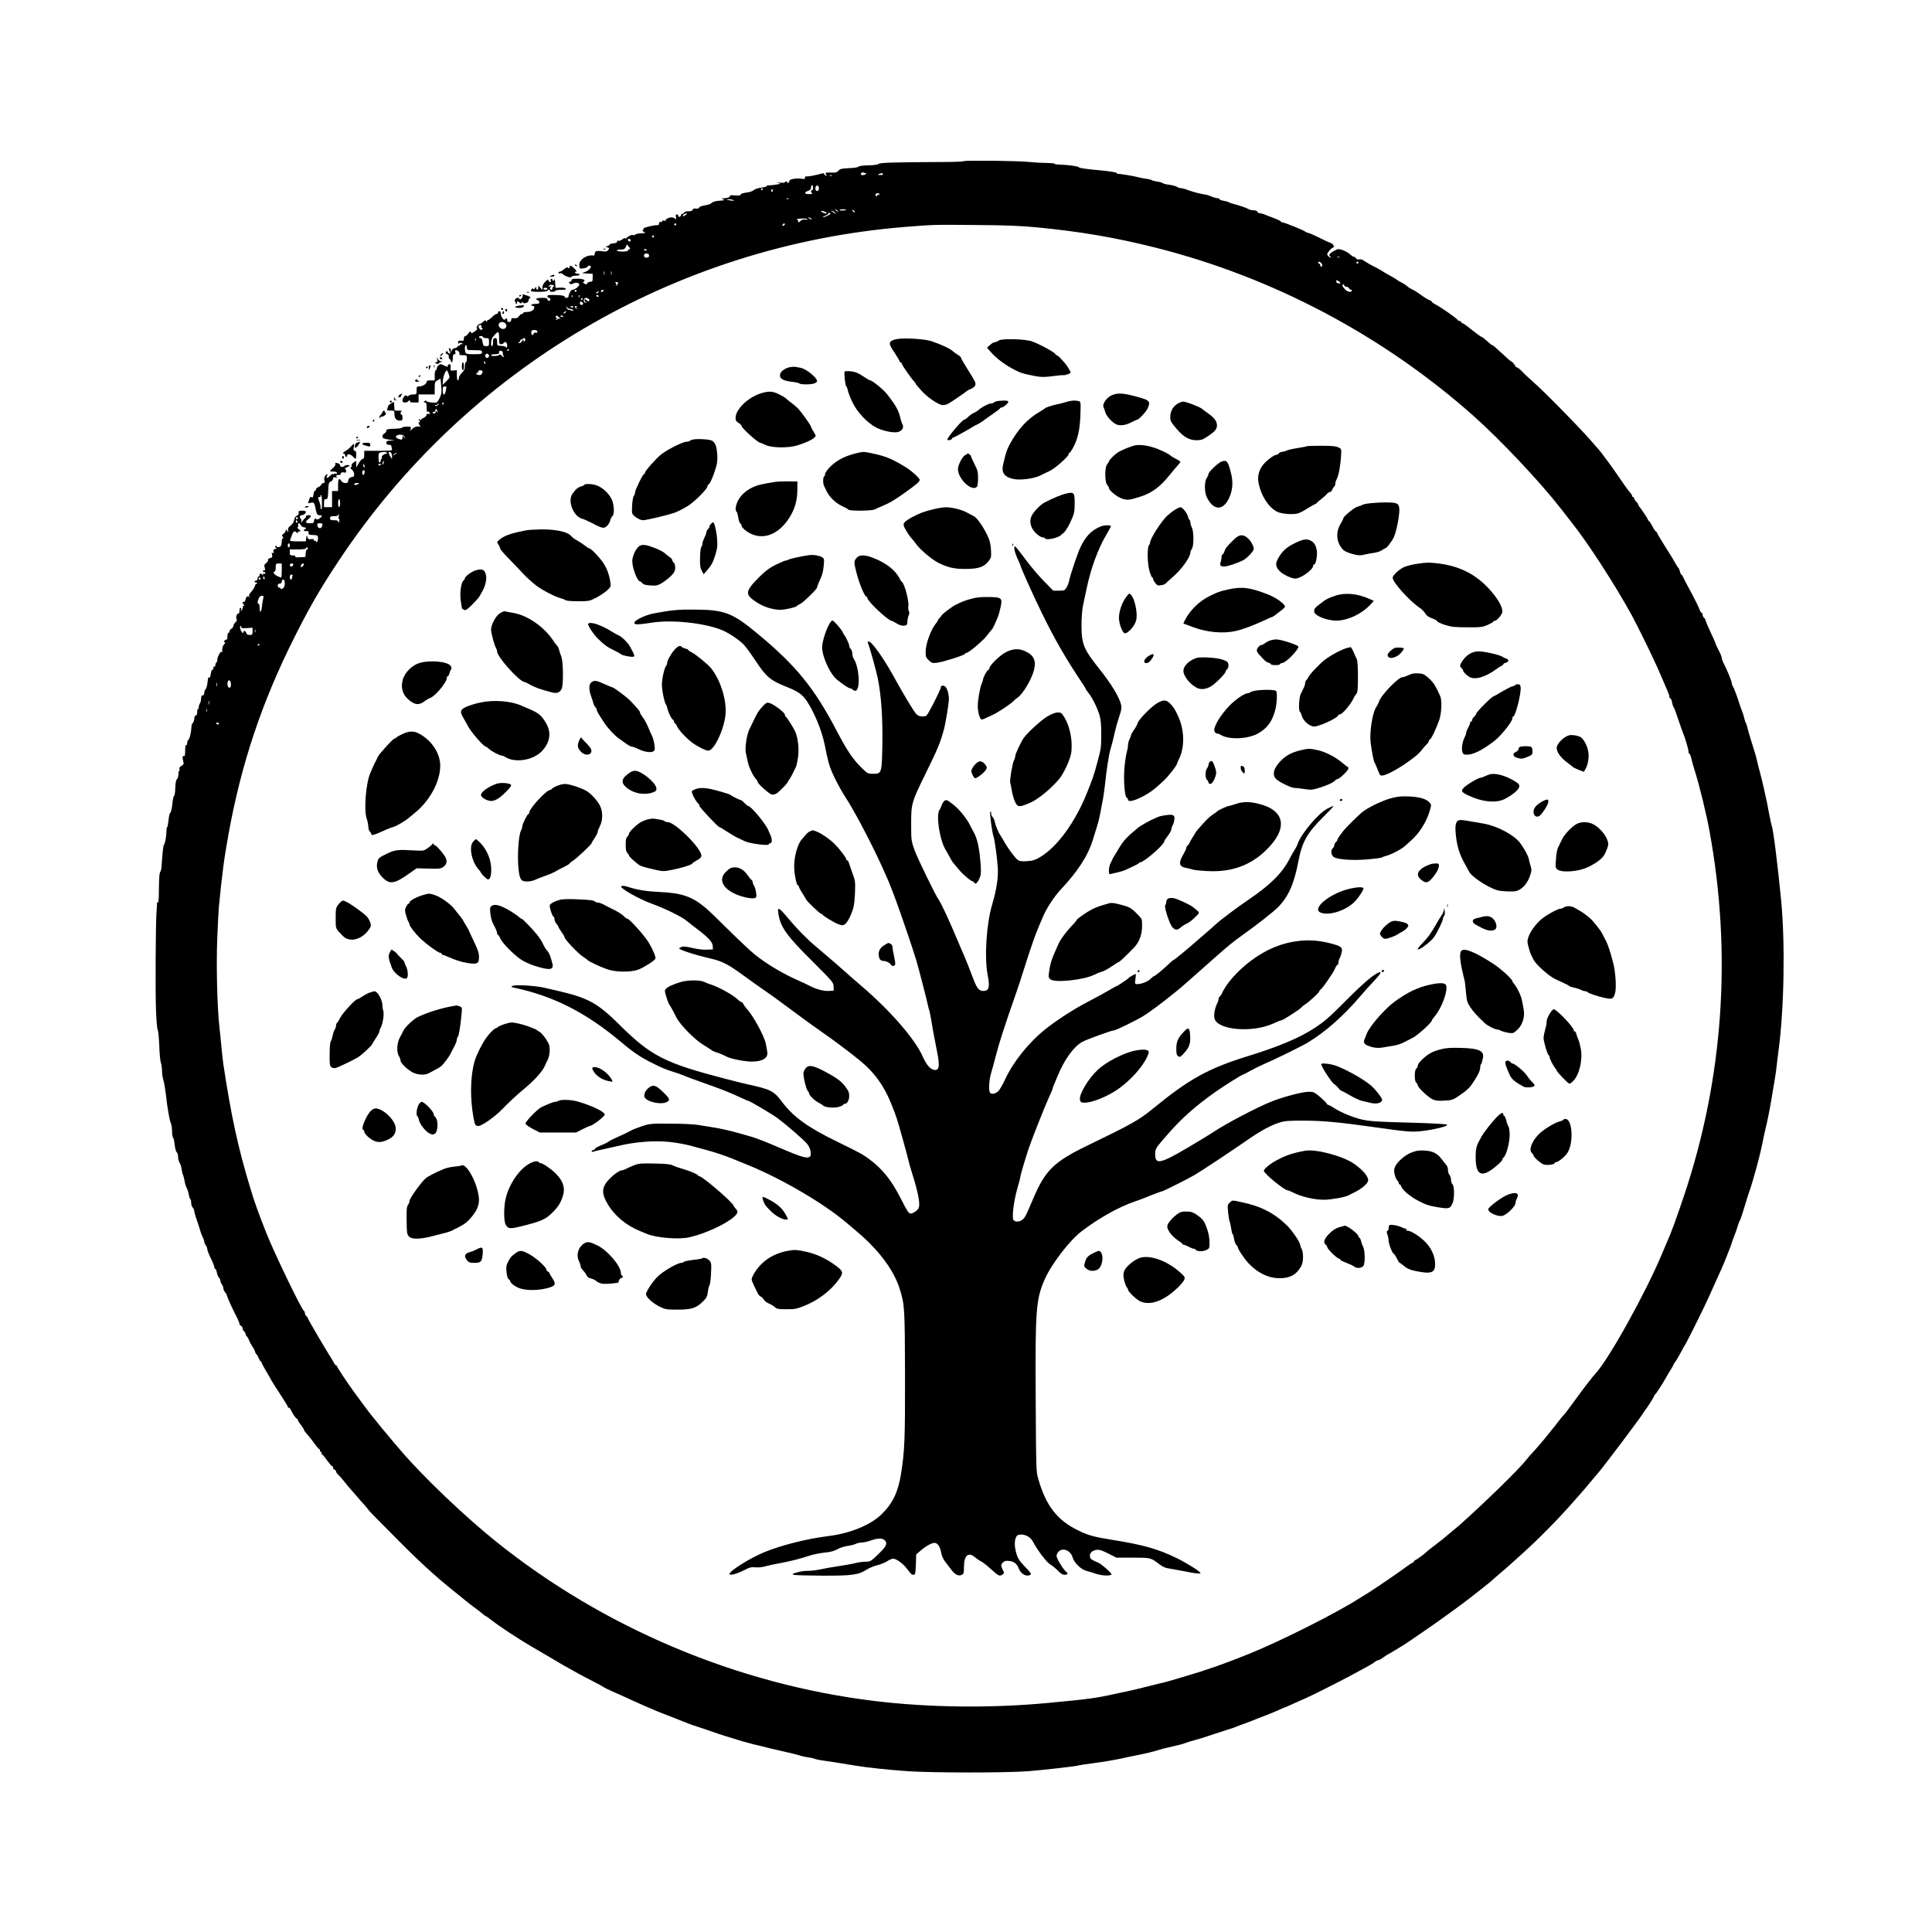 <?xml version="1.0" standalone="no"?>
<!DOCTYPE svg PUBLIC "-//W3C//DTD SVG 20010904//EN"
 "http://www.w3.org/TR/2001/REC-SVG-20010904/DTD/svg10.dtd">
<svg version="1.0" xmlns="http://www.w3.org/2000/svg"
 width="1920pt" height="1920pt" viewBox="0 0 1920 1920"
 preserveAspectRatio="xMidYMid meet">

<g transform="translate(0,1920) scale(0.1,-0.1)"
fill="#000000" stroke="none">
<path d="M9577 17598 c-7 -4 -100 -8 -207 -8 -469 -2 -632 -6 -639 -19 -5 -7
-40 -13 -100 -14 -56 -1 -95 -7 -99 -13 -4 -7 -43 -13 -94 -15 -73 -3 -89 -7
-105 -25 -15 -17 -28 -21 -68 -19 -59 3 -70 -2 -54 -21 10 -12 9 -13 -5 -8 -9
3 -16 11 -16 16 0 6 -10 7 -22 4 -56 -17 -144 -33 -155 -29 -8 3 -13 -2 -13
-12 0 -14 -6 -16 -29 -12 -49 10 -129 -3 -127 -21 0 -8 -5 -17 -13 -20 -8 -2
-11 0 -8 5 3 5 0 10 -8 10 -8 0 -15 -4 -15 -8 0 -5 -21 -7 -47 -4 -35 3 -40 2
-18 -3 28 -7 26 -9 -25 -17 -30 -5 -63 -8 -72 -7 -10 1 -18 -2 -18 -7 0 -5
-25 -12 -56 -16 -32 -4 -63 -14 -74 -25 -10 -10 -41 -20 -74 -24 -35 -5 -56
-12 -56 -20 0 -9 -15 -11 -56 -8 -37 3 -55 1 -51 -6 7 -10 -22 -21 -63 -23
-23 0 -23 -1 -5 -9 22 -10 20 -10 -48 -16 -27 -2 -55 -11 -63 -19 -15 -15 -30
-20 -86 -29 -20 -4 -38 -13 -41 -20 -3 -8 -15 -12 -31 -9 -18 4 -28 0 -32 -11
-4 -11 -18 -16 -44 -16 -25 0 -40 -5 -44 -16 -3 -8 -10 -12 -16 -9 -5 3 -10 0
-10 -8 0 -8 -7 -17 -15 -21 -9 -3 -15 0 -15 9 0 8 -6 15 -14 15 -9 0 -12 -9
-8 -27 4 -23 2 -26 -9 -15 -7 6 -24 12 -38 12 -27 -1 -65 -23 -55 -33 3 -3 -3
-3 -15 0 -13 3 -21 1 -21 -7 0 -7 -7 -10 -15 -6 -10 4 -15 -1 -15 -14 0 -13
-6 -19 -17 -18 -29 3 -143 -24 -138 -33 3 -4 0 -11 -6 -15 -8 -4 -4 -11 11
-19 20 -11 17 -12 -26 -13 -26 -1 -53 -7 -60 -13 -7 -6 -18 -8 -23 -5 -11 7
-51 -12 -63 -29 -4 -5 -10 -6 -14 -3 -4 4 -18 -1 -31 -12 -13 -10 -31 -16 -39
-13 -9 3 -14 0 -12 -8 2 -10 -9 -15 -34 -17 -21 -2 -38 -7 -38 -11 0 -5 -10
-12 -22 -16 l-23 -7 22 -6 c19 -6 20 -9 8 -26 -12 -16 -22 -18 -69 -12 -45 5
-55 3 -62 -12 -4 -9 -6 -21 -5 -25 1 -5 -7 -7 -16 -6 -62 9 -136 -41 -136 -91
0 -17 2 -33 6 -36 9 -9 77 5 77 16 0 6 7 10 15 10 41 0 2 -51 -50 -66 -27 -8
-24 -9 28 -12 l57 -3 0 -39 c0 -35 -3 -40 -24 -40 -13 0 -27 -7 -30 -15 -5
-13 -10 -14 -27 -4 -16 8 -18 13 -9 19 26 16 -3 30 -61 30 -46 0 -59 -3 -59
-15 0 -8 -7 -15 -16 -15 -13 0 -14 -3 -4 -15 9 -11 17 -12 30 -5 31 16 66 12
67 -8 1 -17 -46 -52 -70 -52 -13 0 -37 -45 -37 -67 0 -7 -9 -13 -20 -13 -11 0
-20 6 -20 13 0 8 -25 13 -85 15 -70 2 -85 0 -85 -13 0 -8 7 -15 15 -15 8 0 15
-7 15 -15 0 -8 -7 -15 -15 -15 -8 0 -15 7 -15 15 0 12 -13 15 -55 15 -53 0
-72 -11 -40 -24 8 -3 15 -12 15 -21 0 -11 -11 -15 -40 -15 -22 0 -40 -4 -40
-10 0 -5 7 -10 15 -10 8 0 15 -6 15 -14 0 -26 -30 -46 -71 -46 -21 0 -39 -4
-39 -10 0 -5 -6 -10 -14 -10 -7 0 -20 -10 -28 -22 -11 -17 -23 -22 -47 -20
-25 2 -31 -1 -31 -18 0 -13 -7 -20 -20 -20 -14 0 -20 7 -20 21 0 18 -2 19 -15
9 -13 -11 -18 -10 -30 6 -8 10 -15 25 -16 32 -1 6 -2 17 -3 24 -2 18 -26 22
-26 4 0 -9 -7 -16 -15 -16 -8 0 -28 -13 -43 -30 -16 -16 -34 -30 -41 -30 -6 0
-11 -6 -11 -12 0 -10 -3 -9 -9 1 -7 11 -13 9 -30 -8 -11 -11 -27 -21 -34 -21
-17 0 -39 -37 -26 -45 5 -4 -5 -17 -23 -29 -28 -19 -34 -20 -39 -7 -4 12 -10
9 -24 -12 -9 -15 -24 -27 -31 -27 -8 0 -14 -10 -14 -25 0 -21 -4 -24 -28 -21
-22 3 -28 0 -29 -16 -1 -14 1 -17 10 -9 8 6 18 6 27 1 13 -8 12 -10 -2 -10
-10 0 -18 -5 -18 -11 0 -5 -4 -8 -9 -5 -5 3 -11 -1 -15 -9 -3 -8 -15 -15 -26
-15 -12 0 -24 -9 -30 -22 l-9 -23 0 23 c-1 12 -5 22 -11 22 -12 0 -12 -2 0
-34 7 -20 6 -24 -5 -19 -8 3 -15 9 -15 14 0 5 -4 9 -10 9 -5 0 -10 -7 -10 -15
0 -8 7 -15 15 -15 9 0 15 -9 15 -25 0 -14 5 -25 10 -25 6 0 10 -7 10 -15 0 -8
5 -15 10 -15 6 0 10 18 10 40 0 30 4 40 16 40 11 0 14 6 9 20 -4 14 -2 20 8
20 19 0 40 -26 32 -40 -4 -6 9 -10 34 -10 40 0 41 -1 41 -35 0 -19 -4 -35 -10
-35 -5 0 -10 -17 -10 -38 0 -29 -7 -45 -30 -67 -17 -16 -30 -39 -30 -52 0 -13
-4 -23 -10 -23 -5 0 -10 23 -10 51 l0 51 -33 -4 c-31 -3 -32 -2 -29 29 3 25 0
33 -12 33 -9 0 -16 -7 -16 -15 0 -14 -3 -14 -30 0 -16 8 -34 15 -40 15 -17 0
-40 -26 -40 -44 0 -9 -4 -16 -10 -16 -5 0 -10 -22 -10 -50 l0 -50 -40 0 c-28
0 -40 -4 -40 -14 0 -21 -40 -46 -72 -46 -26 0 -28 -3 -28 -40 0 -39 -1 -40
-33 -40 -18 0 -39 -6 -45 -12 -10 -10 -14 -10 -20 -1 -10 17 -42 -19 -42 -47
0 -15 7 -20 24 -20 14 0 28 5 31 10 3 6 11 10 16 10 6 0 7 -4 4 -10 -4 -6 12
-10 39 -10 l46 0 0 40 0 40 80 0 80 0 0 63 c0 58 2 63 29 78 l29 17 7 -73 c6
-62 3 -79 -15 -119 -12 -25 -27 -46 -34 -47 -38 -3 -92 5 -98 14 -5 9 -10 9
-20 -1 -9 -9 -9 -12 5 -12 14 0 17 -10 17 -52 0 -29 4 -48 8 -41 6 9 11 7 19
-6 10 -16 9 -18 -8 -14 -12 4 -19 0 -19 -9 0 -8 -12 -21 -27 -29 -16 -8 -31
-18 -35 -24 -5 -6 -8 -4 -8 4 0 8 -3 11 -6 8 -4 -4 -1 -14 7 -24 9 -11 10 -14
1 -9 -7 4 -12 2 -12 -6 0 -8 6 -20 12 -27 7 -7 9 -12 3 -11 -29 6 -57 -2 -77
-22 l-21 -21 5 21 c6 20 2 22 -37 22 -24 0 -45 -4 -47 -9 -1 -6 -38 -11 -80
-12 -64 -2 -78 -5 -78 -18 0 -9 -9 -22 -20 -29 -22 -13 -26 -37 -9 -48 6 -3
34 -10 63 -14 l51 -8 -42 -1 c-36 -1 -43 -4 -43 -21 0 -15 7 -20 25 -20 15 0
25 -6 25 -14 0 -8 3 -21 6 -30 5 -14 -10 -16 -135 -16 l-141 0 0 -40 c0 -28
-4 -40 -14 -40 -8 0 -26 -19 -40 -42 l-25 -43 -1 33 0 32 -26 -16 c-14 -9 -23
-23 -20 -30 3 -7 0 -15 -7 -18 -8 -3 -4 -11 11 -24 27 -25 30 -72 4 -72 -23 0
-42 -19 -42 -42 0 -26 -51 -24 -68 2 -21 35 -32 22 -32 -40 l0 -60 -30 0 -30
0 0 -80 0 -80 -40 0 -40 0 0 40 c0 33 3 40 20 40 17 0 19 8 22 83 3 74 5 83
26 92 12 5 22 18 22 28 0 14 6 16 27 12 16 -3 22 -2 16 1 -22 10 -14 24 13 24
14 0 23 4 20 9 -8 12 20 22 39 15 10 -4 15 0 15 15 0 12 -6 21 -12 22 -7 0 3
8 22 17 33 15 33 16 11 20 -13 2 -28 -1 -34 -7 -16 -16 -47 -14 -47 3 0 8 -7
17 -16 20 -25 10 -37 7 -31 -7 3 -8 -8 -25 -24 -38 -37 -30 -37 -37 2 -35 20
0 34 -5 37 -13 3 -10 0 -12 -11 -8 -9 3 -18 1 -21 -6 -3 -9 -5 -8 -5 1 -1 8
-11 3 -26 -13 -31 -30 -50 -33 -35 -5 8 16 8 18 -4 14 -19 -7 -29 -38 -21 -64
5 -14 2 -20 -10 -20 -8 0 -18 -7 -22 -16 -3 -8 -16 -20 -29 -25 -13 -4 -24
-16 -24 -24 0 -9 -4 -14 -9 -11 -5 3 -11 -13 -15 -35 -5 -32 -9 -39 -20 -30
-10 8 -15 3 -24 -25 l-11 -36 29 6 c24 4 30 1 36 -17 4 -12 8 -26 9 -32 0 -5
4 -25 9 -42 6 -26 13 -33 32 -33 30 0 30 -10 -1 -33 -15 -10 -26 -13 -30 -7
-9 15 -25 2 -25 -21 0 -16 -7 -19 -40 -19 -46 0 -51 14 -15 42 32 25 32 38 0
38 -16 0 -25 -6 -25 -15 0 -8 -3 -15 -8 -15 -4 0 -15 -12 -25 -27 -15 -23 -17
-24 -12 -6 3 12 1 24 -5 28 -17 10 -11 35 8 35 20 0 42 18 42 35 0 5 -17 10
-37 10 -33 0 -38 -3 -35 -22 2 -14 -4 -23 -17 -28 -13 -4 -23 -18 -27 -41 -4
-23 -17 -43 -36 -57 -22 -17 -28 -28 -25 -47 5 -23 4 -24 -9 -5 -12 16 -14 16
-14 2 0 -9 -10 -23 -22 -31 -18 -13 -19 -18 -8 -31 8 -10 9 -15 1 -15 -6 0
-11 -15 -11 -32 0 -18 -4 -37 -8 -43 -10 -14 -42 -18 -42 -5 0 6 -5 8 -11 4
-8 -4 -7 -9 2 -15 11 -7 9 -10 -7 -15 -16 -4 -20 -11 -16 -26 4 -16 2 -19 -8
-13 -10 6 -11 2 -6 -18 5 -23 2 -28 -19 -33 -16 -4 -24 -12 -21 -19 2 -7 -6
-21 -19 -31 -19 -14 -21 -22 -14 -46 5 -20 4 -28 -4 -26 -7 2 -13 -2 -14 -7
-1 -6 4 -10 11 -9 7 1 13 -4 13 -11 0 -8 -7 -11 -15 -7 -11 4 -13 1 -7 -9 6
-11 5 -12 -6 -1 -18 16 -29 15 -29 -3 0 -8 -4 -15 -10 -15 -5 0 -10 -9 -10
-20 0 -11 -7 -20 -15 -20 -8 0 -15 -4 -15 -10 0 -5 8 -10 18 -10 14 0 15 -2 2
-10 -8 -5 -15 -13 -15 -17 -1 -14 -26 -54 -46 -74 -11 -11 -16 -26 -13 -36 4
-13 3 -14 -3 -5 -12 16 -28 0 -35 -33 -2 -11 -10 -19 -16 -17 -15 3 -15 -11 0
-26 9 -9 9 -12 -1 -12 -7 0 -10 -3 -7 -8 2 -4 -2 -18 -10 -32 -14 -23 -14 -23
-9 -2 4 13 2 22 -4 22 -6 0 -11 -14 -11 -30 0 -18 -5 -29 -12 -28 -14 4 -28
-43 -16 -58 5 -7 0 -18 -12 -29 -11 -10 -20 -25 -20 -34 0 -9 -9 -22 -20 -29
-11 -7 -20 -19 -20 -27 0 -8 -4 -15 -10 -15 -5 0 -10 -16 -10 -36 0 -19 -3
-33 -8 -31 -4 3 -12 -1 -19 -8 -10 -11 -10 -14 0 -18 8 -2 7 -9 -6 -21 -15
-16 -23 -45 -17 -71 1 -5 -2 -7 -6 -3 -10 11 -44 -48 -44 -77 0 -13 -5 -27
-10 -30 -6 -3 -10 -15 -10 -26 0 -11 -4 -17 -10 -14 -5 3 -10 -3 -10 -15 0
-12 -4 -19 -9 -16 -5 3 -12 -14 -16 -39 -3 -25 -10 -43 -16 -40 -10 7 -11 4
-15 -35 -4 -43 -13 -73 -24 -84 -5 -5 -10 -20 -10 -33 0 -14 -6 -23 -15 -23
-9 0 -15 -10 -16 -22 -2 -36 -3 -42 -15 -63 -6 -11 -10 -28 -9 -38 2 -9 -1
-15 -6 -11 -5 3 -9 -11 -9 -30 0 -24 -5 -36 -14 -36 -7 0 -13 -8 -13 -17 0
-25 -14 -63 -22 -63 -4 0 -8 -19 -9 -42 -3 -54 -19 -115 -32 -123 -6 -3 -10
-17 -10 -31 0 -14 -4 -22 -10 -19 -6 4 -10 -16 -10 -54 0 -48 -3 -59 -14 -55
-11 4 -13 -2 -10 -28 3 -18 7 -38 9 -44 2 -6 -8 -17 -21 -25 -17 -9 -24 -19
-21 -31 3 -10 2 -18 -2 -18 -4 0 -8 -17 -8 -37 -1 -20 -7 -42 -15 -47 -9 -7
-14 -37 -16 -85 -1 -41 -6 -78 -12 -81 -5 -3 -11 -26 -14 -50 -6 -69 -17 -120
-26 -120 -4 0 -11 -31 -15 -70 -4 -38 -10 -70 -14 -70 -4 0 -7 -19 -7 -42 -1
-52 -13 -119 -24 -133 -8 -9 -14 -65 -24 -206 -1 -25 -6 -51 -10 -57 -13 -21
-15 -53 -17 -190 0 -84 -4 -130 -10 -121 -6 10 -9 4 -9 -21 -1 -19 -3 -57 -5
-85 -8 -97 -12 -772 -5 -955 3 -102 11 -194 17 -205 6 -11 13 -83 16 -160 2
-77 10 -153 16 -168 6 -16 11 -50 11 -77 0 -26 6 -70 14 -96 8 -27 19 -92 25
-144 15 -136 35 -251 49 -283 7 -16 12 -52 12 -81 0 -28 4 -56 10 -62 5 -5 13
-38 16 -72 4 -34 13 -67 20 -73 8 -6 14 -27 14 -46 0 -18 6 -44 14 -56 8 -12
18 -42 21 -67 4 -24 10 -51 15 -60 4 -8 11 -35 15 -60 4 -24 13 -54 20 -65 7
-11 16 -39 20 -62 4 -24 11 -45 16 -49 5 -3 9 -20 9 -38 0 -19 7 -39 15 -46 8
-7 15 -22 15 -34 1 -11 14 -59 31 -106 16 -47 31 -95 34 -106 3 -12 12 -35 20
-50 8 -16 15 -36 15 -45 0 -8 7 -24 15 -35 8 -10 15 -28 15 -39 0 -11 16 -51
35 -90 19 -38 35 -78 35 -87 0 -10 4 -18 9 -18 5 0 12 -16 16 -36 3 -20 13
-43 21 -51 8 -8 14 -22 14 -31 0 -9 7 -26 15 -36 8 -11 15 -29 15 -40 0 -11 7
-27 16 -37 8 -9 17 -23 18 -31 5 -22 48 -118 88 -196 21 -40 38 -80 38 -88 0
-8 7 -17 15 -20 8 -4 15 -14 15 -24 0 -10 7 -23 15 -30 8 -7 15 -18 15 -26 0
-7 6 -19 14 -26 7 -8 17 -24 21 -37 4 -13 18 -39 31 -59 14 -19 27 -46 30 -59
4 -13 9 -23 13 -23 4 0 13 -16 21 -35 8 -19 17 -35 22 -35 4 0 8 -5 8 -11 0
-6 22 -48 49 -93 26 -44 50 -85 52 -91 2 -5 39 -63 81 -127 43 -65 78 -122 78
-128 0 -5 5 -10 10 -10 6 0 14 -8 18 -17 15 -35 54 -93 63 -93 5 0 9 -5 9 -11
0 -6 13 -28 30 -49 16 -21 30 -43 30 -48 0 -6 14 -26 31 -44 17 -18 49 -59 71
-90 23 -32 45 -58 49 -58 5 0 9 -7 9 -15 0 -8 5 -15 11 -15 5 0 7 -4 4 -10 -3
-5 -2 -10 2 -10 5 0 28 -27 51 -60 24 -33 47 -60 52 -60 6 0 10 -7 10 -15 0
-9 7 -18 15 -21 8 -4 15 -11 15 -18 0 -6 8 -19 17 -27 10 -9 32 -32 48 -53 51
-64 64 -79 110 -131 24 -27 54 -61 65 -75 12 -14 35 -40 51 -57 16 -18 29 -35
29 -37 0 -3 118 -124 263 -269 239 -242 393 -383 568 -524 35 -28 99 -80 142
-115 43 -34 89 -70 103 -79 13 -9 38 -28 54 -42 16 -15 33 -27 36 -27 3 0 34
-22 68 -48 71 -56 252 -175 381 -251 50 -29 97 -57 105 -61 8 -5 58 -35 110
-65 52 -31 102 -60 110 -65 8 -5 35 -20 60 -33 25 -14 61 -34 80 -45 19 -11
82 -44 140 -74 58 -29 107 -56 110 -59 5 -6 73 -39 165 -79 28 -12 77 -34 110
-50 33 -15 78 -35 100 -45 22 -9 60 -26 85 -37 74 -33 80 -35 230 -93 80 -31
154 -60 165 -65 11 -5 52 -19 90 -31 39 -12 101 -34 139 -47 63 -23 179 -60
311 -99 28 -8 75 -20 105 -28 30 -7 91 -22 135 -33 44 -11 125 -30 180 -42 55
-12 118 -28 140 -35 22 -8 62 -16 89 -20 27 -3 56 -10 65 -14 9 -5 39 -11 66
-15 58 -8 203 -30 325 -51 127 -21 322 -42 530 -57 246 -17 982 -17 1200 0
179 15 489 50 501 58 4 2 76 13 161 24 84 11 191 29 238 39 47 11 123 27 170
36 89 17 184 40 235 57 17 6 57 16 90 23 101 23 149 35 170 45 11 5 56 18 100
30 44 12 112 33 150 47 39 13 106 35 150 49 44 13 89 28 100 34 11 5 47 19 80
30 33 12 94 35 135 52 41 16 93 37 115 45 22 8 63 26 92 39 28 13 54 24 57 24
2 0 37 15 78 34 40 18 100 45 133 59 56 24 305 149 440 221 198 106 234 127
253 144 7 6 19 12 26 12 7 0 31 13 52 28 21 16 46 31 54 35 8 4 35 19 60 35
25 15 60 36 78 47 18 11 62 40 98 65 35 25 107 74 160 110 82 55 356 254 404
293 8 7 58 45 110 86 52 41 97 77 100 80 4 5 62 55 174 151 16 14 34 30 40 36
6 5 61 55 121 109 155 140 361 350 495 505 30 35 62 71 70 79 9 9 49 56 90
106 41 49 85 101 97 115 44 51 380 497 418 555 22 33 43 65 48 70 19 24 77
117 77 125 0 5 3 10 8 12 8 3 80 115 109 168 10 19 31 54 46 77 15 24 27 46
27 50 0 3 6 14 14 22 7 9 29 45 49 81 19 36 48 88 64 115 29 51 169 333 217
438 38 83 76 168 91 202 7 17 26 59 43 95 16 36 39 92 52 125 12 33 27 69 31
80 5 11 13 34 18 50 5 17 19 55 31 85 12 30 25 69 29 85 4 17 13 39 19 50 12
23 30 77 62 185 12 41 28 91 35 110 7 19 20 60 29 90 8 30 22 78 30 105 29
101 54 202 71 285 9 47 22 110 30 140 17 69 41 187 54 265 37 212 50 297 56
350 3 33 12 107 20 165 56 421 67 1072 25 1500 -36 371 -78 698 -94 740 -3 8
-13 51 -21 95 -9 44 -20 100 -24 125 -17 83 -49 224 -71 305 -12 44 -25 96
-29 115 -4 19 -12 51 -18 70 -6 19 -25 80 -42 135 -17 55 -34 114 -37 130 -4
17 -10 35 -14 40 -4 6 -11 26 -15 45 -4 19 -13 48 -20 65 -7 16 -20 55 -30 85
-23 74 -57 163 -67 175 -4 5 -8 17 -8 26 0 19 -45 129 -87 211 -7 14 -13 33
-13 42 0 9 -13 42 -30 73 -16 31 -30 60 -30 65 0 4 -22 56 -50 114 -27 58 -50
112 -50 119 0 7 -7 18 -15 25 -8 7 -15 21 -15 31 0 11 -4 19 -9 19 -5 0 -13
10 -17 23 -8 26 -56 122 -113 227 -23 41 -47 87 -53 103 -7 15 -16 27 -19 27
-4 0 -10 13 -14 30 -4 16 -10 32 -15 35 -4 3 -18 24 -30 47 -12 23 -57 97
-101 165 -43 69 -79 128 -79 133 0 5 -6 13 -13 17 -7 4 -24 29 -37 56 -14 26
-28 47 -31 47 -4 0 -9 8 -13 18 -5 15 -60 97 -86 129 -5 7 -10 16 -10 21 0 5
-9 17 -20 27 -11 10 -20 24 -20 32 0 7 -4 13 -10 13 -5 0 -10 5 -10 12 0 6
-10 22 -21 34 -21 23 -54 69 -125 174 -46 69 -174 242 -188 255 -6 6 -24 26
-40 45 -92 113 -498 529 -610 625 -32 28 -79 71 -104 98 -25 26 -51 47 -59 47
-7 0 -13 5 -13 10 0 10 -36 50 -45 50 -3 0 -31 24 -62 54 -101 93 -116 106
-124 106 -4 0 -27 18 -50 40 -24 22 -47 40 -51 40 -8 0 -68 44 -147 108 -19
15 -40 28 -47 30 -8 2 -14 8 -14 13 0 5 -6 9 -14 9 -8 0 -16 4 -18 8 -6 16
-167 128 -225 158 -18 9 -33 20 -33 24 0 4 -8 11 -17 14 -22 8 -48 24 -93 56
-40 29 -67 45 -96 59 -11 5 -27 15 -35 23 -19 16 -47 35 -79 50 -14 7 -27 16
-30 19 -3 4 -32 21 -65 39 -33 18 -71 40 -85 50 -14 9 -47 28 -75 41 -27 13
-67 36 -88 50 -24 18 -45 25 -59 21 -14 -3 -26 1 -34 13 -8 10 -16 16 -19 13
-3 -3 -19 7 -35 22 -17 16 -50 35 -75 44 -43 14 -47 14 -86 -7 -46 -24 -59
-44 -38 -58 8 -5 9 -9 4 -9 -14 0 -35 21 -35 34 0 15 45 66 58 66 21 0 -1 40
-25 46 -14 4 -62 26 -107 49 -45 23 -95 45 -111 49 -16 4 -32 11 -35 15 -7 10
-207 91 -225 91 -8 0 -15 3 -15 8 0 4 -28 18 -62 31 -35 13 -77 30 -95 37 -17
8 -40 14 -51 14 -11 0 -22 7 -26 15 -3 9 -18 15 -36 15 -17 0 -38 4 -48 10
-22 13 -96 39 -145 51 -21 5 -45 13 -55 19 -9 5 -34 12 -54 15 -21 3 -38 10
-38 15 0 6 -9 10 -20 10 -11 0 -37 7 -58 16 -20 9 -48 18 -61 20 -48 6 -127
27 -175 45 -27 11 -58 19 -70 19 -12 0 -30 6 -41 14 -11 7 -46 16 -77 20 -32
4 -60 11 -63 16 -2 4 -26 11 -52 15 -27 4 -52 10 -58 15 -5 4 -32 11 -60 14
-27 4 -63 11 -80 16 -36 11 -187 35 -197 32 -5 -1 -8 2 -8 7 0 7 -66 19 -165
28 -134 12 -209 22 -214 31 -6 10 -115 25 -193 26 -27 1 -48 4 -48 9 0 4 -39
7 -87 8 -49 0 -126 5 -173 10 -107 11 -628 17 -643 7z m-976 -118 c6 0 7 -4 4
-10 -3 -5 -17 -10 -30 -10 -18 0 -23 4 -18 16 3 8 12 13 20 10 8 -3 19 -6 24
-6z m174 -10 c4 -6 -7 -10 -27 -9 -27 0 -30 2 -13 9 27 12 33 12 40 0z m-508
-16 c-3 -3 -12 -4 -19 -1 -8 3 -5 6 6 6 11 1 17 -2 13 -5z m-187 -119 c0 -14
-4 -25 -10 -25 -14 0 -12 -27 3 -33 6 -3 -7 -6 -30 -6 -50 -1 -57 16 -13 32
21 8 30 18 30 34 0 13 5 23 10 23 6 0 10 -11 10 -25z m58 1 c2 -10 -1 -23 -7
-29 -16 -16 -34 6 -26 33 8 24 28 22 33 -4z m-558 -16 c0 -5 -5 -10 -11 -10
-5 0 -7 5 -4 10 3 6 8 10 11 10 2 0 4 -4 4 -10z m100 -16 c0 -8 -5 -12 -10 -9
-6 4 -8 11 -5 16 9 14 15 11 15 -7z m1060 -35 c0 -5 -4 -7 -10 -4 -5 3 -10 1
-10 -4 0 -6 -4 -11 -10 -11 -5 0 -10 7 -10 15 0 8 9 15 20 15 11 0 20 -5 20
-11z m-903 -45 c-3 -3 -12 -4 -19 -1 -8 3 -5 6 6 6 11 1 17 -2 13 -5z m-547
-14 c10 -6 2 -7 -25 -3 -49 7 -58 13 -19 13 16 0 36 -5 44 -10z m1037 -110 c3
-10 2 -11 -4 -4 -4 6 -15 14 -23 17 -11 5 -9 6 4 4 11 -1 21 -9 23 -17z m83
16 c0 -8 -61 -12 -66 -4 -3 4 11 8 30 8 20 0 36 -2 36 -4z m85 -25 c-6 -5 -25
10 -25 20 0 5 6 4 14 -3 8 -7 12 -15 11 -17z m-280 -11 c-6 -9 -55 11 -55 22
0 4 13 2 30 -3 16 -6 28 -15 25 -19z m91 -1 c3 -6 -5 -3 -20 6 -14 10 -26 19
-26 22 0 7 39 -17 46 -28z m-77 -20 c-19 -10 -41 -18 -49 -18 -8 0 2 7 22 16
21 8 35 19 32 24 -3 5 3 6 12 2 13 -5 10 -10 -17 -24z m-1413 6 c-25 -19 -41
-19 -24 0 7 8 20 14 28 14 11 0 10 -3 -4 -14z m1244 -35 c8 -5 11 -10 5 -10
-5 0 -17 5 -25 10 -8 5 -10 10 -5 10 6 0 17 -5 25 -10z m-36 -8 c3 -5 -8 -7
-23 -4 -17 2 -34 -2 -44 -12 -8 -9 -19 -16 -23 -16 -4 0 -4 3 -1 7 4 3 0 11
-8 17 -12 9 -3 12 39 14 30 1 57 -1 60 -6z m-1304 -52 c0 -5 -4 -10 -10 -10
-5 0 -10 5 -10 10 0 6 5 10 10 10 6 0 10 -4 10 -10z m1080 1 c0 -5 -7 -11 -14
-14 -10 -4 -13 -1 -9 9 6 15 23 19 23 5z m2500 -30 c444 -43 785 -102 1180
-201 1169 -294 2266 -875 3168 -1677 271 -242 662 -657 868 -923 49 -63 94
-122 101 -130 154 -191 427 -611 597 -920 42 -75 193 -382 225 -455 13 -27 26
-57 31 -66 4 -9 27 -61 50 -115 23 -54 48 -113 56 -131 8 -17 14 -38 14 -47 0
-9 4 -16 10 -16 5 0 12 -17 16 -37 4 -21 10 -43 15 -48 8 -11 19 -40 63 -170
15 -44 31 -89 36 -100 19 -46 50 -153 50 -173 0 -12 4 -22 9 -22 5 0 14 -23
20 -50 6 -28 22 -85 36 -128 44 -139 114 -424 144 -592 224 -1221 137 -2460
-254 -3625 -79 -234 -128 -369 -165 -450 -5 -11 -28 -65 -51 -120 -159 -384
-531 -1054 -663 -1195 -29 -31 -129 -160 -178 -230 -46 -64 -129 -175 -136
-180 -4 -3 -29 -32 -54 -65 -25 -33 -55 -71 -67 -85 -11 -14 -24 -29 -28 -35
-45 -58 -136 -164 -193 -224 -8 -9 -25 -30 -38 -46 -68 -87 -406 -417 -656
-640 -6 -6 -36 -30 -66 -55 -30 -25 -57 -47 -60 -50 -8 -9 -94 -77 -146 -116
-27 -20 -51 -40 -54 -43 -13 -16 -97 -78 -112 -84 -10 -3 -18 -11 -18 -17 0
-5 -5 -10 -11 -10 -6 0 -36 -20 -67 -43 -64 -49 -312 -218 -385 -263 -27 -16
-59 -36 -72 -44 -216 -141 -781 -426 -1100 -555 -240 -97 -419 -160 -630 -222
-66 -19 -142 -41 -170 -50 -27 -8 -69 -19 -92 -23 -23 -5 -86 -21 -140 -35
-53 -14 -129 -32 -168 -40 -38 -8 -101 -21 -140 -30 -185 -41 -258 -51 -665
-89 -565 -53 -1177 -46 -1720 20 -1362 165 -2695 727 -3765 1588 -303 243
-717 638 -935 892 -49 56 -135 158 -145 172 -5 7 -16 19 -23 27 -7 8 -38 45
-67 82 -30 38 -61 75 -67 82 -12 14 -113 149 -176 237 -65 89 -162 236 -162
245 0 5 -4 9 -8 9 -5 0 -14 10 -21 22 -6 13 -19 35 -29 50 -48 74 -232 388
-232 396 0 5 -7 15 -15 22 -8 7 -15 21 -15 30 0 10 -4 20 -9 22 -22 9 -299
583 -377 781 -93 239 -110 287 -157 442 -120 393 -190 717 -267 1227 -6 42
-15 123 -20 180 -5 56 -13 141 -19 188 -22 189 -33 609 -22 880 6 146 13 288
16 315 33 338 52 484 96 725 127 704 334 1320 659 1965 150 298 256 481 435
750 1265 1910 3343 3135 5630 3320 288 23 283 23 705 19 301 -2 444 -8 600
-23z m-3800 -91 c0 -5 -4 -10 -10 -10 -5 0 -10 5 -10 10 0 6 5 10 10 10 6 0
10 -4 10 -10z m-232 -38 c2 -7 -3 -12 -12 -12 -9 0 -16 7 -16 16 0 17 22 14
28 -4z m-14 -90 c-8 -2 -14 -8 -14 -13 0 -5 -25 -9 -55 -9 -30 0 -55 5 -55 10
0 6 17 10 38 10 32 0 41 5 51 26 l11 26 19 -24 c16 -18 17 -24 5 -26z m176 -8
c0 -2 -7 -4 -15 -4 -8 0 -15 4 -15 10 0 5 7 7 15 4 8 -4 15 -8 15 -10z m20
-54 c0 -15 -7 -20 -25 -20 -18 0 -25 5 -25 20 0 15 7 20 25 20 18 0 25 -5 25
-20z m6863 -17 c-7 -2 -19 -2 -25 0 -7 3 -2 5 12 5 14 0 19 -2 13 -5z m-185
-55 c15 -15 16 -38 2 -38 -5 0 -10 7 -10 15 0 8 -4 15 -10 15 -5 0 -10 5 -10
10 0 14 13 13 28 -2z m372 2 c0 -5 -4 -10 -10 -10 -5 0 -10 5 -10 10 0 6 5 10
10 10 6 0 10 -4 10 -10z m-7493 -117 c-3 -10 -5 -4 -5 12 0 17 2 24 5 18 2 -7
2 -21 0 -30z m70 0 c-3 -10 -5 -4 -5 12 0 17 2 24 5 18 2 -7 2 -21 0 -30z
m7243 -86 c0 -5 -7 -6 -16 -3 -9 3 -18 6 -20 6 -2 0 -4 7 -4 15 0 13 3 13 20
3 11 -7 20 -17 20 -21z m-7181 -9 c-5 -10 -13 -18 -16 -18 -3 0 -3 3 0 7 4 3
2 12 -4 19 -8 10 -6 13 9 11 16 -1 19 -5 11 -19z m7242 -28 c11 0 22 -7 25
-15 4 -8 13 -15 21 -15 8 0 11 -4 8 -10 -12 -19 -48 -10 -71 18 -26 29 -28 35
-16 46 4 4 8 1 10 -8 2 -9 12 -16 23 -16z m-7651 -40 c0 -5 -4 -10 -10 -10 -5
0 -10 5 -10 10 0 6 5 10 10 10 6 0 10 -4 10 -10z m270 6 c0 -2 -6 -9 -13 -15
-10 -8 -14 -7 -14 4 0 8 6 15 14 15 7 0 13 -2 13 -4z m-57 -27 c-8 -8 -13 -7
-18 2 -5 8 -4 10 3 5 7 -4 12 -2 12 5 0 7 3 9 7 6 4 -4 2 -12 -4 -18z m-256
-41 c-3 -8 -6 -5 -6 6 -1 11 2 17 5 13 3 -3 4 -12 1 -19z m70 0 c-3 -8 -6 -5
-6 6 -1 11 2 17 5 13 3 -3 4 -12 1 -19z m193 10 c0 -4 -4 -8 -9 -8 -6 0 -12 4
-15 8 -3 5 1 9 9 9 8 0 15 -4 15 -9z m-160 -28 c0 -5 -5 -10 -11 -10 -5 0 -7
5 -4 10 3 6 8 10 11 10 2 0 4 -4 4 -10z m59 1 c7 -5 10 -14 6 -21 -5 -8 -12
-7 -26 6 -17 15 -19 15 -19 1 0 -8 6 -18 13 -20 9 -4 9 -6 0 -6 -16 -1 -26 17
-19 34 6 17 24 19 45 6z m-54 -52 c-11 -17 -34 -10 -32 10 1 16 5 18 19 10 10
-6 16 -14 13 -20z m-127 -49 c11 0 24 -5 28 -12 5 -8 2 -9 -10 -5 -10 4 -24 7
-31 7 -8 0 -19 10 -25 23 -10 20 -10 20 3 5 8 -10 24 -18 35 -18z m32 20 c0
-4 -7 -7 -15 -6 -23 3 -26 12 -5 13 11 1 20 -2 20 -7z m31 3 c-11 -5 -11 -7 0
-15 12 -8 12 -9 0 -6 -22 6 -25 28 -4 27 12 0 14 -2 4 -6z m-111 -58 c-7 -9
-15 -13 -19 -10 -3 3 1 10 9 15 21 14 24 12 10 -5z m-50 -64 c0 -2 -3 -1 -7 2
-3 4 -12 2 -20 -5 -7 -6 -16 -8 -20 -4 -3 3 0 6 8 6 12 0 12 2 0 9 -7 5 -11
14 -7 19 4 8 13 6 26 -6 11 -9 20 -18 20 -21z m30 23 c0 -2 -7 -4 -15 -4 -8 0
-15 4 -15 10 0 5 7 7 15 4 8 -4 15 -8 15 -10z m-575 -71 c9 -12 10 -23 4 -35
-20 -37 -83 -9 -72 32 7 25 51 27 68 3z m-241 -28 c-4 -9 -1 -15 7 -15 10 0
11 -2 0 -12 -10 -11 -15 -9 -26 6 -16 21 -11 36 10 36 9 0 12 -6 9 -15z m556
-51 c0 -10 -5 -14 -15 -10 -9 3 -18 -1 -21 -9 -9 -24 -24 -17 -24 10 0 21 5
25 30 25 21 0 30 -5 30 -16z m-380 -64 c0 -53 2 -60 19 -60 11 0 23 5 26 10
14 23 35 9 35 -22 0 -21 -3 -28 -9 -20 -4 7 -26 14 -49 15 -42 1 -42 2 -42 39
0 31 -4 38 -20 38 -17 0 -20 -7 -20 -40 0 -22 -4 -40 -10 -40 -17 0 -11 68 8
91 54 66 62 64 62 -11z m-160 10 c0 -5 14 -10 30 -10 28 0 30 -2 30 -40 0 -37
-2 -40 -29 -40 -25 0 -29 4 -35 40 -4 26 -11 40 -21 40 -8 0 -15 5 -15 10 0 6
9 10 20 10 11 0 20 -4 20 -10z m-73 -32 c-3 -8 -6 -5 -6 6 -1 11 2 17 5 13 3
-3 4 -12 1 -19z m493 8 c0 -8 -5 -18 -12 -22 -7 -4 -8 -3 -4 4 4 7 2 12 -4 12
-6 0 -13 -7 -16 -15 -4 -8 -14 -15 -23 -15 -12 0 -13 2 -3 9 8 4 13 12 13 17
-1 5 3 9 8 9 5 0 13 3 17 8 12 12 24 8 24 -7z m-580 -81 c0 -24 2 -25 75 -25
68 0 75 -2 75 -20 0 -18 -7 -20 -79 -20 -63 0 -80 3 -85 16 -10 25 -7 74 4 74
6 0 10 -11 10 -25z m420 -19 c0 -3 -4 -8 -10 -11 -5 -3 -10 -1 -10 4 0 6 5 11
10 11 6 0 10 -2 10 -4z m-63 -30 c-2 -6 0 -19 5 -28 11 -23 4 -23 -17 -1 -10
9 -20 12 -23 7 -9 -14 -82 -17 -82 -4 0 5 18 10 40 10 33 0 40 3 40 19 0 14 5
18 20 14 12 -3 19 -11 17 -17z m-137 -31 c0 -19 -20 -29 -32 -17 -15 15 -2 43
17 36 8 -3 15 -12 15 -19z m-36 -71 c3 -8 2 -12 -4 -9 -6 3 -10 10 -10 16 0
14 7 11 14 -7z m-365 -110 c13 -36 12 -37 -23 -73 l-37 -36 2 40 c1 38 27 105
39 105 3 0 12 -16 19 -36z m337 24 c-3 -25 -17 -38 -36 -35 -28 4 -36 15 -16
23 9 3 13 10 10 15 -3 5 6 9 20 9 14 0 23 -5 22 -12z m-362 -175 c-10 -46 -13
-53 -24 -53 -5 0 -10 18 -10 40 0 33 3 40 20 40 17 0 19 -5 14 -27z m-24 -143
c0 -5 -5 -10 -11 -10 -5 0 -7 5 -4 10 3 6 8 10 11 10 2 0 4 -4 4 -10z m-50 -4
c0 -2 -6 -9 -14 -15 -11 -9 -16 -9 -22 0 -4 7 -3 9 4 5 6 -3 13 -2 17 4 6 10
15 14 15 6z m-10 -81 c0 -5 -5 -3 -10 5 -8 13 -10 12 -10 -2 0 -10 -7 -18 -15
-18 -8 0 -15 5 -15 11 0 5 4 8 9 4 5 -3 13 4 16 16 6 17 9 19 16 8 5 -8 9 -18
9 -24z m-330 -247 c11 -22 10 -22 -4 -4 -16 19 -16 19 -16 -2 0 -24 -7 -26
-44 -12 -37 14 -23 40 20 40 25 0 36 -6 44 -22z m-175 -158 c3 -5 -1 -10 -10
-10 -21 0 -48 -27 -40 -40 3 -5 2 -10 -3 -10 -6 0 -9 -7 -8 -16 0 -9 -4 -19
-10 -21 -7 -2 -12 14 -12 46 -1 39 2 51 16 54 31 8 61 7 67 -3z m40 2 c6 -4
10 -20 11 -36 l0 -29 -15 23 c-25 38 -23 62 4 42z m55 -7 c0 -2 -10 -9 -22
-15 -22 -11 -22 -10 -4 4 21 17 26 19 26 11z m-127 -95 c-3 -12 -8 -19 -11
-16 -5 6 5 36 12 36 2 0 2 -9 -1 -20z m-190 -30 c3 -11 1 -18 -4 -14 -5 3 -9
12 -9 20 0 20 7 17 13 -6z m167 16 c0 -2 -7 -6 -15 -10 -8 -3 -15 -1 -15 4 0
6 7 10 15 10 8 0 15 -2 15 -4z m-167 -86 c-3 -11 -9 -20 -14 -20 -10 0 -12 33
-3 43 12 12 22 -3 17 -23z m-63 -110 c-20 -13 -40 -13 -40 0 0 6 12 10 28 10
21 0 24 -2 12 -10z m-360 -187 c0 -52 -3 -73 -9 -63 -6 8 -8 17 -5 21 2 4 -3
26 -11 49 -18 52 -18 50 1 50 8 0 12 5 9 10 -3 6 -1 10 4 10 7 0 11 -30 11
-77z m180 -3 c0 -22 -4 -40 -10 -40 -5 0 -10 18 -10 40 0 22 5 40 10 40 6 0
10 -18 10 -40z m-14 -136 c-4 -14 -3 -23 2 -20 5 3 7 -7 4 -22 -4 -19 -7 -22
-10 -9 -3 13 -13 17 -43 17 -32 0 -39 3 -39 20 0 17 7 20 40 20 22 0 40 5 40
10 0 6 3 10 6 10 3 0 3 -12 0 -26z m-406 -14 c0 -5 -4 -10 -10 -10 -5 0 -10 5
-10 10 0 6 5 10 10 10 6 0 10 -4 10 -10z m-5 -29 c3 -5 1 -12 -5 -16 -5 -3
-10 1 -10 9 0 18 6 21 15 7z m35 -41 c6 -11 20 -20 30 -20 11 0 20 -4 20 -10
0 -5 -4 -10 -10 -10 -5 0 -10 -5 -10 -11 0 -6 10 -9 23 -7 18 4 23 0 23 -16
-1 -16 5 -21 24 -22 71 -3 70 -3 70 -33 0 -17 -4 -33 -10 -36 -5 -3 -10 -1
-10 5 0 6 -4 8 -10 5 -5 -3 -10 0 -10 8 0 9 -9 12 -29 9 -23 -3 -30 1 -36 20
-8 21 -8 21 -12 -9 l-4 -33 -81 0 c-60 0 -79 3 -75 13 2 6 10 29 18 50 14 38
27 45 47 25 9 -9 12 -9 12 0 0 7 8 12 18 12 14 0 12 4 -8 20 -14 11 -20 20
-13 20 6 0 9 9 6 20 -3 11 0 20 5 20 6 0 16 -9 22 -20z m212 -6 c-6 -32 -43
-30 -48 4 -3 18 1 22 25 22 25 0 28 -3 23 -26z m-322 -194 c0 -11 -4 -20 -10
-20 -5 0 -10 9 -10 20 0 11 5 20 10 20 6 0 10 -9 10 -20z m180 -30 c0 -5 -4
-10 -9 -10 -6 0 -11 -17 -13 -37 l-3 -38 -53 -3 c-36 -2 -52 0 -47 7 4 7 -5
11 -24 11 -28 0 -31 3 -31 30 l0 30 80 0 c47 0 80 4 80 10 0 6 5 10 10 10 6 0
10 -4 10 -10z m-260 -220 c0 -38 -3 -70 -6 -70 -3 0 -21 7 -40 16 -31 15 -47
44 -24 44 6 0 10 18 10 40 0 38 2 40 30 40 l30 0 0 -70z m114 55 c-4 -8 -12
-15 -20 -15 -8 0 -14 7 -14 15 0 8 9 15 20 15 13 0 18 -5 14 -15z m106 6 c0
-5 -7 -14 -15 -21 -12 -10 -15 -10 -15 2 0 8 3 18 7 21 9 10 23 9 23 -2z
m-114 -117 c-3 -9 -6 -20 -6 -25 0 -5 -4 -9 -10 -9 -5 0 -10 11 -10 25 0 16 6
25 16 25 11 0 14 -5 10 -16z m-276 -19 c0 -8 -2 -15 -4 -15 -2 0 -6 7 -10 15
-3 8 -1 15 4 15 6 0 10 -7 10 -15z m-40 -5 c0 -5 -4 -10 -10 -10 -5 0 -10 5
-10 10 0 6 5 10 10 10 6 0 10 -4 10 -10z m240 -48 c0 -26 -6 -41 -20 -50 -12
-7 -20 -8 -20 -2 0 5 -7 10 -15 10 -8 0 -15 9 -15 20 0 13 7 20 20 20 13 0 20
7 20 20 0 11 7 20 15 20 11 0 15 -11 15 -38z m-214 -149 c-4 -16 -10 -52 -13
-80 -6 -62 -23 -71 -23 -13 0 22 -4 40 -10 40 -13 0 -13 23 2 55 6 14 20 25
31 25 16 0 18 -5 13 -27z m-219 -285 c-3 -10 10 -12 54 -10 l59 4 0 -36 c0
-33 -2 -36 -29 -36 -20 0 -30 6 -34 20 -5 20 -27 28 -27 10 0 -5 -3 -10 -7
-10 -11 0 -33 51 -27 61 8 14 17 11 11 -3z m140 -50 c-3 -7 -5 -2 -5 12 0 14
2 19 5 13 2 -7 2 -19 0 -25z m43 -122 c0 -3 -4 -8 -10 -11 -5 -3 -10 -1 -10 4
0 6 5 11 10 11 6 0 10 -2 10 -4z m-285 -397 c0 -24 -5 -34 -15 -34 -16 0 -25
37 -16 62 10 26 31 8 31 -28z m-138 -16 c-3 -10 -5 -4 -5 12 0 17 2 24 5 18 2
-7 2 -21 0 -30z m-80 -180 c-3 -10 -5 -4 -5 12 0 17 2 24 5 18 2 -7 2 -21 0
-30z m-20 -75 c-3 -7 -5 -2 -5 12 0 14 2 19 5 13 2 -7 2 -19 0 -25z m118 -118
c3 -5 -1 -10 -9 -10 -9 0 -16 5 -16 10 0 6 4 10 9 10 6 0 13 -4 16 -10z"/>
<path d="M8917 15831 c-26 -4 -55 -14 -64 -24 -20 -20 -13 -37 47 -128 22 -33
40 -65 40 -70 0 -5 4 -9 9 -9 5 0 13 -9 16 -21 7 -20 90 -139 120 -170 8 -9
15 -19 15 -22 0 -4 8 -15 18 -25 9 -10 27 -29 38 -43 58 -66 166 -140 212
-145 14 -1 40 5 56 14 29 16 169 112 192 131 6 5 20 11 31 15 11 4 28 15 37
25 17 19 14 38 -16 86 -81 130 -118 193 -118 201 0 5 -14 18 -31 28 -18 10
-39 26 -49 35 -25 25 -115 67 -213 100 -65 22 -258 35 -340 22z"/>
<path d="M9925 15816 c-11 -9 -28 -16 -37 -16 -10 0 -32 -12 -49 -28 l-31 -27
41 -46 c52 -59 129 -118 216 -165 75 -40 100 -48 215 -70 71 -14 103 -13 225
3 28 4 56 6 64 4 14 -2 71 18 71 26 0 12 -35 68 -58 95 -58 65 -71 78 -82 78
-5 0 -10 4 -10 8 0 15 -140 93 -230 128 -63 25 -306 32 -335 10z"/>
<path d="M7849 15551 c-41 -8 -86 -38 -94 -63 -16 -47 20 -72 120 -83 33 -3
64 -11 70 -16 12 -12 117 -12 149 1 14 5 26 15 26 22 -1 36 -110 124 -165 133
-22 4 -47 8 -55 10 -8 1 -31 -1 -51 -4z"/>
<path d="M8394 15508 c-8 -13 7 -148 16 -148 4 0 11 -17 15 -37 4 -21 24 -75
46 -120 48 -100 145 -203 235 -251 70 -37 185 -59 226 -43 37 14 52 45 37 74
-7 12 -16 38 -20 57 -17 78 -40 122 -132 241 -35 46 -149 139 -170 139 -5 0
-37 19 -70 41 -47 32 -74 43 -119 49 -33 3 -61 2 -64 -2z"/>
<path d="M7585 15298 c-136 -33 -275 -160 -275 -252 0 -25 7 -36 30 -49 17
-10 30 -24 30 -30 0 -21 162 -167 185 -167 3 0 27 -10 53 -22 63 -30 227 -32
317 -4 82 26 144 54 167 76 19 18 19 18 -6 59 -14 22 -26 44 -26 49 0 14 -101
155 -134 187 -17 17 -49 43 -71 59 -22 17 -42 33 -45 38 -3 4 -33 21 -65 38
-62 31 -92 34 -160 18z"/>
<path d="M11042 15269 c-50 -25 -92 -91 -74 -119 5 -9 12 -29 16 -46 9 -39 79
-114 119 -125 41 -12 90 -2 147 27 25 13 48 24 53 24 13 0 73 62 96 100 11 19
21 47 21 61 0 30 -27 43 -167 78 -105 27 -157 26 -211 0z"/>
<path d="M9905 15213 c-11 -3 -24 -9 -29 -14 -6 -5 -19 -9 -29 -9 -23 0 -93
-37 -122 -64 -11 -10 -33 -24 -50 -31 -16 -7 -41 -25 -54 -39 -14 -14 -30 -26
-37 -26 -21 0 -178 -186 -169 -200 6 -10 45 -1 45 10 0 5 9 12 21 15 18 6 145
77 189 105 8 6 26 15 40 21 14 6 38 21 55 33 16 13 62 45 100 71 39 27 72 52
73 57 2 4 8 8 14 8 18 0 68 41 68 56 0 10 -12 14 -47 13 -27 -1 -57 -3 -68 -6z"/>
<path d="M10595 15205 c-22 -7 -62 -18 -90 -23 -50 -10 -116 -32 -125 -43 -3
-3 -23 -16 -46 -30 -128 -75 -217 -173 -302 -329 -27 -52 -36 -80 -64 -200
-18 -79 16 -124 109 -141 67 -13 199 5 258 34 28 14 71 35 97 47 52 24 188
144 188 166 0 8 3 14 8 14 4 0 16 15 26 33 54 89 79 194 83 348 4 125 4 126
-19 133 -35 9 -79 6 -123 -9z"/>
<path d="M11719 15197 c-56 -26 -89 -78 -89 -142 0 -37 7 -51 58 -111 73 -86
127 -118 202 -119 47 0 63 6 111 38 74 49 93 72 93 110 0 41 -25 74 -87 118
-27 19 -54 39 -61 46 -23 20 -164 74 -191 72 -5 0 -22 -6 -36 -12z"/>
<path d="M6890 14833 c-14 -3 -29 -9 -34 -14 -6 -5 -21 -9 -35 -9 -35 0 -188
-77 -249 -125 -51 -40 -162 -165 -162 -182 0 -7 -4 -13 -9 -13 -12 0 -91 -163
-91 -187 0 -10 -5 -24 -11 -30 -13 -13 -24 -140 -16 -175 7 -25 74 -68 107
-68 31 0 243 50 312 74 36 13 98 45 137 70 71 47 191 168 191 192 0 7 6 17 13
21 15 9 46 81 72 167 13 42 16 78 13 130 -6 80 -19 116 -51 136 -22 14 -136
21 -187 13z"/>
<path d="M11280 14774 c-39 -8 -131 -45 -170 -70 -34 -21 -90 -77 -90 -91 0
-3 -8 -15 -17 -26 -25 -27 -25 -178 0 -205 9 -10 17 -24 17 -31 0 -24 80 -89
130 -106 55 -18 73 -16 188 21 111 36 194 98 288 216 30 37 65 79 79 94 14 15
25 30 25 35 0 4 -19 17 -43 28 -24 12 -53 30 -64 41 -12 10 -61 35 -110 55
-86 35 -175 50 -233 39z"/>
<path d="M12989 14766 c-2 -3 -45 -11 -96 -19 -50 -8 -100 -20 -111 -26 -11
-6 -29 -11 -40 -11 -11 0 -25 -7 -32 -15 -7 -8 -18 -15 -26 -15 -22 0 -97 -56
-130 -97 -45 -56 -60 -120 -45 -191 27 -125 100 -235 181 -277 44 -23 165 -32
213 -16 20 7 63 30 97 52 33 21 65 39 70 39 4 0 10 4 12 8 2 4 23 23 48 42 25
19 51 43 58 53 7 9 20 17 28 17 8 0 19 11 24 24 5 13 14 27 19 31 6 3 11 15
11 27 0 11 6 32 14 46 19 34 38 137 43 229 5 71 4 72 -26 87 -23 12 -62 16
-169 16 -76 0 -141 -2 -143 -4z"/>
<path d="M8545 14704 c-131 -28 -220 -70 -291 -139 -30 -30 -54 -62 -54 -74 0
-11 -4 -23 -10 -26 -12 -8 -13 -69 -1 -93 4 -9 17 -35 27 -56 28 -58 92 -118
154 -146 30 -14 58 -29 62 -35 10 -14 229 -13 259 2 13 7 47 21 74 33 79 33
123 59 232 137 110 78 143 107 143 124 0 17 -88 97 -147 131 -129 78 -188 102
-300 127 -92 21 -110 23 -148 15z"/>
<path d="M9610 14690 c0 -5 -5 -10 -11 -10 -25 0 -79 -97 -79 -141 0 -99 137
-228 188 -177 7 7 12 41 12 84 0 63 -5 82 -35 141 -19 37 -35 73 -35 78 0 6
-9 16 -20 23 -12 7 -20 8 -20 2z"/>
<path d="M12135 14611 c-33 -14 -125 -102 -125 -120 0 -9 -8 -28 -17 -41 -26
-36 -24 -144 2 -196 70 -137 170 -130 228 16 30 78 32 148 7 242 -29 110 -40
121 -95 99z"/>
<path d="M7695 14410 c-138 -23 -168 -31 -218 -54 -66 -32 -118 -80 -146 -138
-22 -47 -27 -93 -11 -103 5 -3 12 -28 16 -55 4 -27 13 -55 20 -61 8 -6 14 -17
14 -23 0 -20 52 -64 103 -85 134 -57 280 11 379 176 49 83 71 161 72 263 l1
85 -90 1 c-49 1 -112 -2 -140 -6z"/>
<path d="M5806 14381 c-3 -5 -18 -12 -33 -16 -29 -7 -55 -30 -85 -74 -50 -73
13 -227 100 -247 15 -4 59 -23 97 -43 101 -54 120 -57 150 -25 13 14 27 38 30
54 3 16 13 34 21 41 22 18 18 114 -7 167 -27 55 -81 108 -136 133 -43 20 -128
26 -137 10z"/>
<path d="M10595 14295 c-48 -11 -123 -42 -211 -87 -51 -26 -123 -104 -138
-149 -18 -53 2 -114 52 -161 23 -21 50 -38 61 -38 11 0 23 -4 26 -10 14 -22
129 3 161 34 7 8 17 16 21 18 11 4 45 56 65 98 44 93 48 109 48 199 0 107 -7
115 -85 96z"/>
<path d="M13627 14200 c-42 -4 -83 -12 -90 -18 -6 -5 -27 -13 -45 -17 -30 -6
-142 -97 -142 -116 0 -4 -13 -31 -30 -59 -50 -85 -37 -193 32 -257 12 -12 53
-29 90 -39 56 -15 75 -16 115 -6 26 6 71 14 98 18 28 4 62 15 77 25 14 11 29
19 33 19 14 0 66 67 88 114 13 28 32 101 42 161 21 131 15 166 -31 176 -38 9
-140 8 -237 -1z"/>
<path d="M9280 14140 c-94 -22 -140 -39 -214 -79 -89 -49 -99 -64 -73 -112 18
-35 50 -82 65 -98 8 -8 32 -38 54 -67 39 -52 153 -147 213 -177 94 -47 159
-62 270 -61 129 0 185 19 230 78 26 34 27 41 23 114 -4 62 -11 91 -38 147 -42
86 -104 173 -133 186 -12 5 -42 21 -67 35 -50 29 -154 54 -215 53 -22 -1 -74
-9 -115 -19z"/>
<path d="M11675 14133 c-22 -14 -57 -42 -78 -61 -59 -57 -167 -226 -167 -262
0 -9 -5 -21 -11 -27 -20 -20 -17 -189 5 -260 11 -35 23 -63 28 -63 4 0 8 -6 8
-14 0 -7 10 -26 22 -41 18 -23 26 -26 56 -21 20 3 38 9 41 13 3 4 36 34 73 66
90 78 178 200 178 247 0 9 7 25 15 36 20 27 20 172 0 210 -8 16 -15 39 -15 51
0 12 -4 24 -9 27 -5 3 -12 18 -15 32 -10 37 -55 94 -75 93 -9 0 -34 -12 -56
-26z"/>
<path d="M7066 13994 c-9 -8 -16 -21 -16 -28 0 -8 -7 -19 -15 -26 -8 -7 -15
-20 -15 -29 0 -9 -9 -34 -20 -56 -11 -22 -20 -49 -20 -60 0 -12 -5 -26 -11
-32 -6 -6 -11 -53 -12 -105 -2 -76 2 -101 17 -130 l19 -35 31 36 c47 54 61 79
86 160 19 64 22 87 16 162 -6 76 -27 159 -40 159 -3 0 -12 -7 -20 -16z"/>
<path d="M10941 13969 c-93 -37 -151 -96 -205 -210 -29 -62 -100 -274 -111
-330 -4 -20 -15 -51 -26 -68 -17 -29 -23 -31 -76 -31 l-56 0 -91 93 c-50 50
-134 149 -186 219 -52 71 -98 128 -102 128 -17 0 -6 -55 22 -117 17 -35 30
-67 30 -69 0 -17 128 -301 215 -479 130 -265 237 -450 396 -688 22 -32 39 -60
39 -63 0 -4 13 -23 29 -43 37 -47 84 -141 107 -216 14 -46 18 -92 18 -195 0
-124 -3 -146 -37 -270 -37 -137 -49 -172 -107 -315 -115 -286 -293 -530 -459
-630 -52 -31 -75 -39 -132 -43 -52 -4 -74 -1 -93 11 -26 17 -98 114 -136 182
-12 22 -30 51 -39 65 -22 32 -48 97 -56 137 -4 17 -13 37 -21 44 -8 6 -14 23
-14 38 -1 19 -3 22 -9 11 -7 -13 19 -210 34 -248 10 -26 36 -219 41 -307 6
-96 -13 -219 -55 -360 -58 -194 -80 -528 -46 -702 23 -120 15 -157 -36 -161
-45 -4 -68 21 -103 111 -14 37 -38 97 -52 135 -24 61 -51 126 -74 177 -5 11
-35 81 -66 155 -55 132 -137 304 -153 325 -27 32 -213 415 -242 495 -33 93
-34 98 -34 260 0 204 3 215 140 495 127 259 146 305 184 440 17 59 51 264 51
309 0 54 -20 115 -42 127 -19 10 -38 5 -38 -11 0 -23 -130 -278 -145 -283 -35
-14 -76 -7 -98 16 -28 30 -124 189 -233 387 -92 166 -204 325 -236 333 -15 4
-18 2 -13 -11 18 -44 85 -286 99 -357 34 -172 48 -380 45 -640 -5 -300 -6
-305 -92 -305 -51 0 -56 3 -108 53 -89 85 -151 176 -256 378 -222 423 -403
646 -784 961 -252 210 -331 239 -634 240 -161 1 -219 -5 -393 -37 -107 -20
-225 -84 -193 -105 15 -8 52 -6 176 13 200 30 520 -5 690 -75 66 -27 171 -97
217 -145 20 -21 72 -92 116 -159 108 -163 147 -196 314 -262 110 -44 152 -74
196 -139 73 -109 150 -296 177 -432 31 -156 45 -210 74 -276 28 -67 96 -193
131 -245 88 -130 290 -518 389 -745 12 -27 26 -59 31 -70 54 -119 204 -545
284 -803 21 -67 105 -393 117 -450 5 -24 11 -47 13 -51 3 -4 12 -50 21 -102
14 -87 21 -126 60 -324 28 -142 16 -185 -46 -163 -33 12 -66 54 -99 128 -77
174 -321 455 -610 702 -74 64 -146 126 -160 140 -23 22 -158 138 -290 250 -90
75 -190 177 -274 278 -95 114 -112 123 -101 53 20 -136 79 -219 339 -477 203
-203 209 -210 210 -250 l1 -41 -48 -3 c-52 -3 -125 16 -197 54 -25 12 -67 33
-95 45 -156 67 -323 166 -443 262 -42 34 -158 143 -258 242 -100 99 -203 199
-231 222 -135 113 -236 148 -453 158 -141 7 -226 21 -322 52 -31 10 -52 12
-63 6 -25 -14 167 -125 302 -174 143 -52 304 -132 357 -178 24 -20 67 -54 97
-76 107 -81 150 -128 152 -165 l2 -35 -60 -3 c-36 -2 -94 5 -143 17 -59 14
-91 17 -108 11 -13 -5 -24 -12 -24 -15 0 -14 142 -61 304 -99 125 -29 181 -58
341 -175 61 -44 154 -111 208 -148 55 -37 177 -126 273 -198 95 -71 219 -161
276 -200 116 -80 301 -218 400 -300 135 -111 230 -242 299 -410 31 -77 43
-106 59 -155 21 -61 108 -375 120 -430 4 -19 19 -71 33 -115 62 -198 83 -307
67 -349 -9 -24 -55 -56 -81 -56 -18 0 -35 25 -95 145 -95 187 -185 299 -314
394 -74 54 -78 56 -330 180 -287 140 -429 243 -545 399 -75 100 -109 117 -340
167 -44 10 -145 35 -225 56 -594 155 -730 224 -1043 534 -222 220 -312 268
-622 340 -33 7 -90 21 -127 29 -88 21 -288 32 -314 18 -17 -9 -16 -11 11 -17
390 -81 717 -247 1065 -539 124 -105 196 -153 311 -210 98 -50 144 -68 219
-91 25 -7 63 -21 85 -30 37 -16 117 -45 310 -114 91 -32 182 -70 273 -112 34
-16 64 -29 67 -29 15 0 244 -136 297 -176 94 -71 249 -206 285 -247 19 -21 34
-52 38 -77 15 -86 -30 -85 -245 7 -198 85 -288 121 -349 138 -25 7 -77 22
-116 33 -99 28 -200 50 -275 61 -36 6 -94 15 -130 21 -36 7 -157 13 -270 13
-198 2 -208 1 -290 -25 -47 -16 -99 -36 -116 -47 -17 -10 -68 -35 -114 -55
-46 -20 -90 -42 -99 -49 -9 -8 -42 -25 -75 -38 -32 -13 -61 -29 -63 -36 -3 -7
-11 -13 -19 -13 -8 0 -14 -5 -14 -11 0 -7 7 -8 18 -4 9 4 46 13 82 20 36 8
113 25 173 39 161 38 350 53 495 38 64 -7 158 -23 207 -36 296 -79 318 -86
595 -201 330 -137 733 -373 958 -563 37 -32 78 -66 91 -77 222 -183 379 -388
439 -575 53 -164 54 -189 56 -865 1 -640 -3 -749 -40 -984 -28 -177 -83 -292
-191 -398 -108 -107 -314 -192 -528 -218 -217 -27 -475 -92 -645 -163 -143
-60 -340 -184 -340 -214 0 -19 72 0 142 36 58 30 74 34 115 30 29 -3 70 1 103
11 30 8 91 22 135 29 97 17 219 48 300 76 33 11 99 25 147 30 63 6 99 16 130
34 24 14 68 28 98 32 30 4 67 13 82 20 15 8 42 14 60 14 19 0 59 9 91 20 72
26 119 26 142 0 27 -30 13 -59 -69 -138 -72 -69 -78 -72 -122 -72 -26 0 -73
-6 -103 -14 -31 -8 -108 -22 -171 -31 -63 -9 -144 -24 -180 -32 -36 -8 -90
-14 -120 -14 -30 1 -80 -6 -110 -16 -49 -14 -52 -17 -30 -24 14 -4 144 -7 290
-8 291 -1 353 8 436 62 21 14 68 33 103 42 35 9 80 27 100 41 20 13 45 24 57
24 30 0 97 -48 133 -95 48 -63 51 -65 70 -65 17 0 19 10 23 101 l3 101 36 31
c64 56 127 90 154 83 29 -7 50 -44 60 -103 3 -23 20 -59 36 -80 16 -21 45 -59
64 -84 38 -50 73 -66 105 -49 17 9 20 21 20 76 0 118 43 155 112 96 18 -15 44
-33 58 -39 14 -6 58 -40 98 -77 76 -69 87 -74 116 -53 17 13 17 15 2 45 -21
40 -20 55 4 77 15 13 30 16 61 12 49 -6 76 -29 96 -80 21 -52 77 -80 113 -57
12 8 4 21 -46 72 -71 72 -87 100 -103 180 -14 64 -2 132 25 142 51 19 122 -11
149 -64 44 -85 136 -207 172 -227 21 -12 55 -40 76 -62 28 -30 47 -41 68 -41
32 0 37 11 13 31 -29 24 -94 132 -94 156 0 13 9 32 20 43 44 44 121 11 140
-59 14 -51 83 -118 135 -132 22 -5 69 -19 103 -31 58 -18 132 -21 148 -5 9 8
-96 101 -129 116 -70 30 -77 35 -83 53 -8 28 4 54 32 66 41 19 67 14 150 -28
l79 -40 163 0 c177 0 178 0 259 -62 42 -32 64 -41 120 -49 37 -6 97 -17 133
-24 96 -21 160 -28 160 -18 0 14 -128 95 -231 146 -188 92 -329 133 -634 182
-193 31 -250 46 -353 97 -206 101 -317 244 -393 508 -22 73 -22 92 -26 768 -6
914 2 1018 89 1217 66 151 247 387 365 477 170 131 375 245 532 298 35 11 107
39 160 61 53 21 101 39 108 39 11 0 254 122 323 162 76 45 356 230 552 366
115 79 220 135 303 159 49 14 95 17 245 16 181 -1 340 -16 675 -63 353 -50
384 -52 490 -40 124 15 260 49 246 63 -6 6 -135 13 -298 18 -477 13 -501 15
-627 56 -65 22 -139 55 -179 80 -37 24 -72 43 -78 43 -5 0 -12 6 -15 14 -3 8
-33 37 -66 65 -54 46 -64 51 -110 51 -63 0 -247 -48 -369 -96 -145 -57 -466
-226 -589 -310 -25 -17 -139 -86 -254 -154 -268 -157 -316 -166 -316 -60 0 54
1 56 136 210 128 147 270 272 459 406 91 64 266 174 278 174 2 0 37 18 78 41
41 22 101 52 134 66 96 40 365 172 430 211 172 103 357 265 524 462 35 41 95
108 132 147 67 70 85 101 53 89 -55 -21 -154 -105 -326 -278 -167 -168 -214
-209 -315 -275 -149 -98 -354 -184 -668 -281 -387 -120 -580 -227 -935 -518
-142 -116 -204 -151 -660 -372 -324 -157 -412 -243 -529 -517 -75 -177 -85
-197 -110 -216 -31 -25 -77 -25 -90 -1 -16 29 5 191 39 309 17 57 30 109 30
117 0 13 41 153 81 276 28 85 162 425 205 518 19 40 34 76 34 81 0 5 9 30 21
57 11 27 24 58 29 69 67 164 158 290 244 340 40 23 293 115 317 115 17 0 212
95 284 138 87 52 313 226 425 326 19 17 73 65 120 106 46 41 125 111 175 155
135 119 185 160 274 223 144 102 305 229 354 278 103 106 159 233 202 463 35
183 88 277 247 433 60 60 105 108 100 108 -6 0 -33 -12 -62 -27 -87 -45 -259
-249 -292 -345 -6 -18 -19 -44 -28 -58 -10 -14 -35 -58 -56 -98 -72 -140 -195
-261 -409 -405 -105 -71 -276 -199 -322 -242 -18 -16 -51 -47 -75 -67 -24 -20
-65 -56 -93 -80 -106 -94 -244 -208 -251 -208 -4 0 -24 -16 -43 -35 -55 -53
-141 -125 -150 -125 -5 0 -21 -12 -36 -27 -27 -28 -90 -53 -134 -53 -23 0 -23
2 -17 50 4 28 5 50 3 50 -10 0 -67 -32 -72 -41 -6 -9 -111 -79 -119 -79 -3 0
-39 -20 -81 -45 -42 -25 -132 -74 -198 -108 -139 -71 -318 -187 -429 -276
-166 -133 -320 -326 -399 -498 -22 -48 -52 -100 -66 -115 -30 -31 -77 -38 -87
-12 -12 33 -5 131 15 194 11 36 33 117 49 180 26 105 90 303 198 610 22 63 57
169 77 235 79 252 124 377 197 540 36 80 109 190 170 255 171 182 271 337 319
495 12 39 29 95 39 125 10 30 23 80 29 110 6 30 17 89 25 130 9 41 20 118 26
170 18 171 39 304 55 360 17 59 29 104 47 185 6 28 23 90 39 138 26 77 28 94
19 129 -21 78 -101 208 -209 343 -161 202 -182 250 -183 437 0 78 6 154 15
200 9 40 26 120 38 178 40 191 112 388 194 526 25 42 45 80 45 85 0 12 -68 11
-99 -2z"/>
<path d="M5225 13929 c-22 -5 -60 -13 -85 -18 -74 -16 -136 -41 -171 -70 -32
-27 -32 -28 -16 -52 9 -13 17 -30 17 -38 0 -8 35 -51 79 -95 43 -45 110 -114
147 -154 38 -41 98 -95 134 -122 66 -49 191 -113 245 -126 17 -4 36 -12 44
-18 8 -7 59 -11 125 -11 106 0 114 1 177 33 36 19 85 51 109 72 39 35 42 41
37 76 -11 77 -33 140 -68 194 -36 56 -125 150 -142 150 -5 0 -26 13 -46 29
-20 16 -54 38 -76 50 -21 11 -49 32 -61 46 -34 40 -150 65 -294 64 -63 -1
-133 -5 -155 -10z"/>
<path d="M12254 13830 c-67 -67 -74 -76 -86 -110 -5 -17 -14 -30 -19 -30 -5 0
-9 -12 -10 -27 0 -16 -4 -37 -8 -48 -13 -31 -2 -45 35 -45 33 0 128 32 191 64
36 19 103 90 103 110 0 29 -30 83 -61 109 -51 42 -87 37 -145 -23z"/>
<path d="M12864 13800 c-83 -40 -128 -83 -168 -161 -24 -46 -16 -79 27 -120
32 -31 115 -69 149 -69 54 0 178 88 178 128 0 6 4 12 10 12 16 0 32 82 27 132
-7 55 -27 90 -63 106 -42 20 -75 14 -160 -28z"/>
<path d="M10061 13784 c0 -11 3 -14 6 -6 3 7 2 16 -1 19 -3 4 -6 -2 -5 -13z"/>
<path d="M6359 13777 c-30 -16 -65 -78 -74 -135 -11 -63 46 -221 79 -222 5 0
14 -8 21 -17 9 -12 32 -18 78 -21 59 -4 72 -1 114 23 26 16 67 48 91 71 35 36
42 50 42 83 0 22 -6 44 -15 51 -8 7 -15 18 -15 25 0 7 -11 20 -24 28 -13 9
-29 22 -37 29 -23 22 -60 42 -119 65 -75 29 -112 34 -141 20z"/>
<path d="M8040 13683 c-74 -10 -196 -37 -204 -45 -6 -4 -17 -8 -25 -8 -9 0
-54 -19 -101 -42 -64 -32 -103 -61 -160 -118 -147 -147 -151 -176 -33 -254 71
-47 161 -76 240 -76 45 0 153 25 162 37 3 5 20 15 36 23 32 16 165 146 165
162 0 6 7 26 16 46 9 21 22 52 30 70 8 18 17 63 20 101 6 65 5 70 -17 84 -26
16 -89 26 -129 20z"/>
<path d="M8511 13654 c-26 -33 -26 -41 -1 -140 29 -114 83 -244 101 -244 5 0
9 -6 9 -13 0 -32 208 -227 242 -227 4 0 27 -12 49 -26 27 -16 51 -24 72 -22
30 3 32 6 35 43 1 22 7 50 13 61 7 14 8 28 1 40 -5 11 -8 33 -5 49 8 52 -38
226 -65 244 -5 3 -12 13 -16 21 -44 92 -138 167 -277 219 -78 30 -132 28 -158
-5z"/>
<path d="M14070 13595 c-41 -7 -93 -20 -115 -30 -47 -20 -115 -82 -115 -106 0
-46 172 -237 273 -302 15 -10 37 -33 50 -52 15 -25 36 -39 69 -50 25 -9 49
-22 51 -29 3 -8 39 -24 79 -37 61 -19 96 -23 218 -23 132 -1 150 1 203 23 31
14 57 28 57 33 0 4 6 8 13 8 23 0 77 64 77 92 0 41 -28 98 -83 168 -142 181
-314 279 -542 309 -95 13 -135 12 -235 -4z"/>
<path d="M4730 13533 c-43 -12 -110 -62 -110 -81 0 -5 -6 -15 -14 -21 -24 -20
-39 -128 -27 -201 6 -36 11 -68 11 -72 0 -4 9 -12 20 -18 17 -9 28 -2 83 52
35 35 66 70 70 78 4 8 18 33 31 55 24 38 43 112 38 145 -10 68 -34 82 -102 63z"/>
<path d="M12200 13341 c-86 -20 -93 -23 -176 -63 -101 -48 -196 -140 -245
-235 -23 -45 -23 -40 -1 -46 9 -3 42 -15 72 -27 139 -53 296 -69 425 -42 68
14 186 58 292 108 39 19 74 34 78 34 3 0 11 5 18 10 7 6 33 26 60 46 26 19 47
40 47 45 0 26 -87 89 -163 119 -184 73 -264 83 -407 51z"/>
<path d="M11185 13257 c-37 -51 -65 -137 -65 -197 0 -54 30 -139 54 -152 25
-14 101 67 116 123 23 84 -25 269 -70 269 -3 0 -18 -19 -35 -43z"/>
<path d="M13270 13280 c-69 -23 -95 -36 -150 -80 -54 -41 -60 -49 -60 -76 0
-35 87 -77 186 -90 119 -15 286 58 383 168 l23 27 -45 20 c-115 52 -239 64
-337 31z"/>
<path d="M9655 13250 c-74 -21 -96 -29 -160 -62 -42 -22 -125 -85 -138 -105
-4 -7 -14 -19 -22 -27 -8 -8 -15 -18 -15 -22 0 -4 -6 -15 -14 -23 -53 -61
-107 -208 -107 -288 0 -48 3 -58 31 -85 30 -28 36 -30 84 -24 61 8 276 76 276
88 0 4 5 8 10 8 14 0 64 36 119 85 64 58 73 67 101 104 14 18 30 38 37 45 11
13 32 56 60 126 8 19 20 63 27 96 19 92 11 99 -117 101 -75 1 -121 -3 -172
-17z"/>
<path d="M4966 13104 c-41 -28 -86 -113 -86 -162 1 -33 31 -149 48 -179 7 -12
12 -29 12 -37 0 -52 210 -288 269 -303 14 -3 43 -17 64 -30 36 -22 94 -43 208
-73 53 -14 80 -5 100 33 20 35 17 276 -3 323 -9 22 -19 51 -22 66 -3 15 -12
33 -19 40 -7 7 -22 26 -33 43 -93 144 -260 261 -408 285 -36 6 -71 12 -78 15
-7 3 -30 -7 -52 -21z"/>
<path d="M8258 13023 c-35 -40 -88 -192 -88 -255 0 -82 62 -229 125 -300 35
-38 134 -108 153 -108 8 0 20 -7 28 -15 8 -8 21 -12 29 -9 48 19 33 239 -22
319 -7 11 -13 34 -13 51 0 17 -7 37 -15 44 -8 7 -15 21 -15 31 0 18 -38 99
-51 109 -3 3 -9 14 -13 25 -4 11 -28 44 -54 73 -45 50 -49 52 -64 35z"/>
<path d="M5845 13000 c-8 -12 55 -107 98 -148 63 -62 93 -83 157 -114 36 -17
67 -35 70 -39 8 -12 108 -32 126 -25 12 5 10 14 -12 57 -14 28 -31 58 -37 66
-39 47 -71 76 -100 89 -17 8 -45 23 -62 34 -110 70 -223 108 -240 80z"/>
<path d="M12628 12837 c-21 -7 -47 -20 -58 -30 -11 -9 -26 -17 -34 -17 -18 0
-46 -33 -46 -53 0 -9 8 -26 18 -36 60 -67 76 -82 98 -87 13 -3 24 -10 24 -15
0 -5 20 -9 45 -9 25 0 45 4 45 9 0 5 12 11 28 14 39 8 160 134 155 162 -3 14
-153 64 -208 70 -16 2 -47 -2 -67 -8z"/>
<path d="M6700 12739 c-37 -44 -69 -103 -70 -129 0 -9 -4 -20 -9 -25 -18 -19
-43 -130 -43 -189 0 -58 25 -179 42 -201 4 -5 10 -23 14 -40 9 -40 38 -98 54
-108 6 -4 12 -15 12 -22 0 -8 4 -15 9 -15 5 0 13 -12 19 -27 11 -32 86 -113
148 -161 52 -39 136 -82 162 -82 65 0 175 250 174 395 0 145 -60 318 -147 426
-31 38 -153 138 -191 156 -19 9 -34 20 -34 24 0 4 -13 10 -30 14 -16 4 -32 11
-35 16 -13 20 -42 7 -75 -32z"/>
<path d="M13385 12760 c-49 -13 -156 -69 -215 -114 -54 -40 -160 -152 -169
-178 -2 -7 -10 -19 -18 -26 -7 -7 -13 -22 -13 -32 0 -17 -5 -31 -44 -108 -17
-36 -23 -167 -7 -176 5 -3 12 -18 16 -33 13 -55 78 -113 126 -113 51 0 239 88
239 113 0 4 6 7 14 7 26 0 114 104 142 170 4 8 14 23 23 34 13 15 16 45 16
170 0 99 -4 161 -12 177 -7 13 -21 45 -33 72 -11 26 -24 47 -28 46 -4 -1 -20
-5 -37 -9z"/>
<path d="M13868 12763 c-24 -4 -78 -53 -78 -71 1 -46 75 -38 126 13 32 33 43
54 27 56 -5 0 -17 2 -28 3 -11 1 -32 1 -47 -1z"/>
<path d="M10001 12721 c-60 -30 -158 -123 -167 -158 -4 -13 -10 -23 -15 -23
-10 0 -49 -73 -49 -91 0 -6 -6 -25 -14 -42 -18 -42 -40 -171 -39 -227 1 -63
21 -130 39 -130 8 0 22 4 32 10 9 5 40 19 67 31 56 24 182 107 217 142 13 13
30 28 39 33 50 31 140 179 164 273 25 98 -1 152 -93 192 -59 26 -116 22 -181
-10z"/>
<path d="M14620 12710 c-27 -13 -58 -38 -77 -65 -37 -49 -40 -67 -18 -85 8 -7
15 -18 15 -25 0 -8 17 -27 37 -44 31 -25 47 -31 86 -31 52 0 136 37 207 90 19
15 43 30 53 33 9 4 17 11 17 16 0 5 11 12 25 15 31 8 33 32 3 42 -13 3 -29 11
-36 17 -19 15 -139 45 -209 52 -46 4 -67 1 -103 -15z"/>
<path d="M11409 12677 c-42 -28 -52 -67 -16 -67 16 0 32 12 50 37 39 55 24 69
-34 30z"/>
<path d="M11890 12661 c-74 -25 -128 -77 -129 -127 -2 -55 75 -147 146 -175
44 -17 102 -2 153 38 55 44 120 114 120 129 0 6 7 17 16 24 9 8 14 25 12 44
-3 26 -10 33 -53 49 -55 21 -222 32 -265 18z"/>
<path d="M4171 12612 c-76 -22 -151 -97 -169 -170 -20 -78 -2 -142 56 -193 62
-54 102 -60 155 -22 23 17 51 33 62 37 47 14 165 155 165 196 0 11 4 20 10 20
5 0 13 12 16 28 4 15 11 33 17 39 6 9 5 20 -6 36 -28 43 -202 59 -306 29z"/>
<path d="M14030 12503 c-8 -2 -29 -11 -47 -19 -17 -8 -38 -14 -46 -14 -40 0
-212 -178 -232 -240 -4 -14 -18 -42 -31 -62 -36 -57 -65 -250 -53 -346 13 -99
30 -186 38 -197 4 -5 18 -38 32 -73 24 -63 24 -63 58 -57 45 9 152 68 251 139
83 60 105 80 143 130 12 15 30 36 40 44 9 9 17 22 17 29 0 7 4 13 9 13 12 0
66 113 94 195 24 71 29 198 8 241 -45 98 -60 122 -98 161 -24 24 -55 48 -69
53 -26 10 -88 12 -114 3z"/>
<path d="M5878 12420 c-27 -21 -28 -73 -3 -141 9 -24 19 -55 22 -69 4 -13 12
-31 20 -38 7 -7 13 -19 13 -27 0 -11 31 -63 82 -138 34 -50 104 -124 136 -144
15 -10 46 -32 70 -50 24 -18 51 -33 61 -33 9 0 42 -12 72 -27 64 -31 136 -37
152 -11 12 17 -6 115 -27 153 -6 11 -22 47 -35 80 -14 33 -37 76 -53 96 -15
20 -28 42 -28 49 0 12 -15 30 -95 115 -35 37 -166 135 -181 135 -3 0 -26 9
-52 21 -26 11 -56 24 -67 29 -42 18 -65 18 -87 0z"/>
<path d="M15055 12390 c-3 -5 -14 -10 -23 -10 -9 0 -54 -23 -100 -50 -46 -28
-86 -50 -89 -50 -16 0 -173 -157 -173 -174 0 -6 -9 -19 -20 -29 -11 -9 -20
-24 -20 -32 0 -8 -4 -15 -10 -15 -5 0 -10 -6 -10 -13 0 -7 -9 -29 -20 -50 -11
-20 -20 -44 -20 -53 0 -9 -7 -28 -15 -42 -21 -40 -33 -113 -22 -145 7 -23 14
-27 47 -27 61 0 155 47 274 139 64 50 176 191 176 222 0 10 4 19 9 19 21 0 79
227 73 288 -3 26 -8 32 -27 32 -13 0 -27 -4 -30 -10z"/>
<path d="M12512 12341 c-40 -4 -78 -13 -84 -19 -7 -7 -21 -12 -32 -12 -28 0
-121 -64 -176 -121 -96 -99 -169 -224 -150 -259 6 -11 17 -20 26 -20 8 0 25
-6 37 -14 84 -51 279 -41 378 20 88 53 134 119 163 231 17 67 21 178 7 187
-17 11 -96 14 -169 7z"/>
<path d="M4776 12219 c-49 -10 -113 -30 -142 -43 -64 -30 -67 -46 -23 -121 16
-27 32 -57 36 -65 25 -54 159 -210 181 -210 4 0 19 -11 33 -24 26 -24 108 -66
129 -66 6 0 21 -6 33 -14 97 -61 279 -31 364 61 79 86 94 179 42 272 -45 80
-78 108 -179 149 -14 6 -45 19 -70 30 -102 46 -273 59 -404 31z"/>
<path d="M11500 12212 c-60 -35 -185 -163 -194 -198 -4 -16 -21 -46 -37 -68
-16 -22 -29 -45 -29 -52 0 -6 -7 -25 -15 -40 -8 -16 -15 -43 -15 -59 0 -17 -5
-46 -11 -65 -6 -19 -17 -84 -23 -145 -13 -125 0 -305 22 -313 6 -2 12 -10 12
-18 0 -25 54 -16 131 23 79 39 126 73 221 162 52 48 138 159 138 179 0 4 6 19
14 33 62 120 59 297 -9 439 -29 62 -44 84 -76 118 -39 39 -67 40 -129 4z"/>
<path d="M7580 12181 c-40 -42 -51 -59 -95 -151 -14 -30 -30 -63 -35 -72 -27
-49 -49 -187 -38 -238 4 -19 12 -57 18 -85 13 -62 52 -145 88 -183 6 -7 12
-18 12 -23 0 -17 111 -117 137 -124 16 -4 35 0 52 11 30 20 111 103 111 115 0
4 6 14 13 21 6 7 23 36 36 63 13 28 28 58 33 68 4 9 13 51 19 93 11 84 1 183
-27 250 -18 42 -84 147 -96 152 -5 2 -8 11 -8 20 -1 21 -114 106 -154 116 -24
6 -33 2 -66 -33z"/>
<path d="M10405 12078 c-58 -35 -190 -155 -230 -210 -25 -34 -85 -160 -85
-179 0 -11 -6 -33 -14 -47 -14 -26 -43 -196 -37 -217 2 -5 9 -41 16 -80 15
-82 38 -140 62 -153 17 -10 58 1 131 35 81 38 219 155 287 243 23 30 58 97 79
147 31 80 36 104 36 175 0 98 -29 209 -72 279 -27 44 -33 49 -66 49 -25 -1
-60 -14 -107 -42z"/>
<path d="M4005 11908 c-27 -12 -56 -28 -63 -35 -7 -7 -17 -13 -21 -13 -8 0
-53 -44 -103 -102 -53 -60 -58 -66 -68 -90 -6 -13 -14 -30 -19 -38 -5 -8 -16
-31 -24 -50 -8 -19 -21 -48 -28 -65 -43 -100 -64 -365 -35 -450 9 -25 16 -61
16 -80 0 -18 7 -40 15 -49 8 -8 15 -19 15 -25 0 -19 28 -10 145 43 28 13 63
26 79 30 26 6 122 63 152 91 7 5 29 24 49 40 155 124 259 314 260 475 0 111
-68 227 -176 299 -72 48 -116 53 -194 19z"/>
<path d="M15595 11893 c-55 -14 -124 -84 -125 -126 0 -43 44 -102 114 -152 16
-11 35 -26 43 -34 7 -7 36 -22 63 -32 l50 -19 14 23 c25 39 38 109 32 166 -8
66 -51 147 -86 160 -35 14 -82 20 -105 14z"/>
<path d="M5756 11842 c-22 -48 -17 -79 20 -115 46 -46 115 -28 99 25 -4 13
-26 41 -50 64 -23 22 -44 46 -46 53 -3 8 -13 -5 -23 -27z"/>
<path d="M15104 11777 c-8 -4 -14 -15 -14 -23 0 -8 -11 -20 -25 -26 -35 -16
-32 -44 6 -57 44 -15 60 -14 113 9 42 18 46 22 46 54 0 19 -6 38 -12 43 -17
10 -95 10 -114 0z"/>
<path d="M12925 11744 c-85 -20 -136 -47 -188 -96 -81 -78 -100 -151 -51 -194
37 -31 147 -84 177 -84 12 0 56 -5 98 -11 72 -11 79 -11 172 19 57 19 109 42
125 57 15 14 32 25 38 25 18 0 104 85 104 103 0 9 -3 17 -7 17 -5 0 -26 16
-48 35 -66 58 -168 111 -245 129 -85 19 -96 19 -175 0z"/>
<path d="M9731 11632 c-24 -8 -52 -36 -68 -66 -13 -26 -13 -32 2 -67 13 -27
22 -36 34 -31 27 10 79 52 96 78 15 23 15 28 1 49 -19 29 -46 44 -65 37z"/>
<path d="M12022 11628 c-7 -7 -12 -19 -12 -28 0 -9 -7 -25 -15 -36 -19 -25
-19 -98 0 -114 8 -7 15 -19 15 -26 0 -8 8 -14 19 -14 13 0 25 16 41 51 22 53
22 66 -3 134 -16 44 -27 51 -45 33z"/>
<path d="M12330 11567 c0 -13 9 -32 20 -42 20 -18 20 -17 20 17 0 24 -6 38
-16 42 -23 9 -24 8 -24 -17z"/>
<path d="M6259 11522 c-84 -57 -93 -98 -33 -149 70 -58 175 -78 259 -49 35 13
40 18 38 42 -4 55 -149 174 -212 174 -14 0 -38 -8 -52 -18z"/>
<path d="M14800 11503 c-8 -2 -29 -11 -47 -19 -17 -8 -36 -14 -42 -14 -20 0
-126 -62 -158 -93 -38 -35 -33 -47 31 -78 138 -68 282 -84 368 -40 79 40 143
94 146 123 3 21 -5 30 -45 55 -95 58 -199 85 -253 66z"/>
<path d="M4935 11411 c-83 -29 -155 -81 -155 -111 0 -25 60 -60 102 -60 23 0
50 11 79 31 49 36 118 108 119 125 0 21 -100 31 -145 15z"/>
<path d="M5530 11388 c-25 -11 -46 -25 -48 -29 -2 -5 -8 -9 -14 -9 -37 0 -208
-185 -208 -225 0 -8 -4 -15 -9 -15 -11 0 -61 -102 -61 -125 0 -9 -5 -26 -12
-38 -26 -49 -39 -262 -24 -392 12 -97 24 -115 84 -115 26 0 59 7 74 14 16 8
58 25 95 38 38 12 86 33 108 45 22 13 64 35 93 49 28 14 52 29 52 32 0 4 17
18 38 31 40 27 182 161 182 173 0 4 14 27 30 51 17 25 30 52 30 61 0 8 10 34
22 57 31 60 30 150 -3 209 -29 53 -95 122 -138 144 -61 32 -169 66 -207 65
-22 0 -59 -10 -84 -21z"/>
<path d="M6903 11354 c-31 -13 -32 -15 -21 -46 12 -34 47 -90 61 -96 4 -2 7
-11 7 -19 0 -15 186 -213 200 -213 4 0 38 -20 76 -45 38 -25 89 -55 114 -66
25 -12 54 -25 65 -30 49 -23 235 -47 235 -30 0 6 7 11 15 11 19 0 20 39 1 82
-8 18 -17 40 -21 48 -26 64 -172 240 -199 240 -5 0 -22 14 -38 30 -15 17 -33
30 -39 30 -10 0 -89 40 -99 50 -8 8 -140 47 -198 59 -69 14 -119 13 -159 -5z"/>
<path d="M13820 11266 c-92 -25 -237 -97 -290 -143 -49 -43 -153 -146 -175
-174 -38 -47 -65 -88 -65 -97 0 -5 -7 -15 -15 -22 -8 -7 -15 -20 -15 -30 0
-10 -7 -23 -15 -30 -22 -18 -18 -63 6 -84 33 -28 187 -40 344 -26 71 6 134 15
140 19 5 5 23 11 38 15 50 12 151 64 189 98 20 18 47 42 60 54 85 75 156 189
187 298 17 58 17 59 -4 82 -33 36 -100 55 -205 59 -77 3 -111 0 -180 -19z"/>
<path d="M13315 11250 c-3 -5 1 -10 9 -10 9 0 16 5 16 10 0 6 -4 10 -9 10 -6
0 -13 -4 -16 -10z"/>
<path d="M15334 11239 c-63 -34 -94 -68 -94 -106 0 -40 29 -60 58 -42 24 15
79 98 87 131 9 36 -5 41 -51 17z"/>
<path d="M9378 11233 c-9 -10 -19 -29 -23 -43 -4 -14 -12 -30 -17 -37 -39 -49
0 -304 62 -403 6 -8 22 -37 36 -64 14 -27 31 -55 38 -62 6 -7 29 -35 51 -61
42 -52 126 -123 144 -123 6 0 11 -4 11 -10 0 -5 7 -10 16 -10 8 0 24 20 36 46
17 39 19 59 14 133 -11 169 -33 271 -75 341 -5 8 -19 35 -31 59 -33 68 -106
158 -169 207 -63 49 -71 52 -93 27z"/>
<path d="M12280 11210 c-30 -11 -61 -19 -69 -20 -14 0 -102 -40 -111 -51 -3
-3 -25 -19 -50 -36 -39 -27 -63 -51 -151 -152 -8 -9 -19 -24 -22 -32 -4 -8
-16 -27 -27 -44 -11 -16 -24 -40 -29 -52 -5 -11 -15 -24 -20 -28 -6 -3 -11
-12 -11 -20 0 -8 -13 -36 -28 -62 -53 -90 -46 -126 26 -138 20 -4 51 -11 67
-17 17 -5 85 -12 153 -15 234 -11 422 58 578 212 219 215 185 396 -86 459 -87
21 -153 19 -220 -4z"/>
<path d="M11580 11098 c-30 -4 -64 -12 -75 -18 -11 -5 -31 -14 -45 -20 -29
-12 -126 -66 -143 -80 -114 -93 -150 -132 -190 -198 -18 -30 -40 -66 -49 -81
-10 -14 -20 -33 -23 -41 -3 -8 -13 -28 -21 -43 -7 -16 -14 -47 -14 -68 0 -34
3 -39 18 -35 9 3 40 10 67 16 28 6 66 18 85 27 100 46 125 59 128 66 2 4 8 7
13 7 36 0 239 176 239 208 0 5 16 30 35 55 19 25 35 53 35 62 0 9 6 28 14 43
8 15 16 42 17 61 5 42 -14 51 -91 39z"/>
<path d="M6450 11060 c-19 -3 -53 -16 -76 -27 -43 -23 -124 -100 -124 -120 0
-6 -7 -19 -16 -28 -12 -11 -16 -34 -16 -80 0 -46 4 -69 16 -80 9 -9 16 -20 16
-25 0 -14 89 -93 118 -105 15 -7 71 -22 124 -34 94 -22 98 -23 185 -6 90 17
203 52 203 64 0 3 20 17 45 31 33 18 45 31 45 47 0 73 -262 333 -335 333 -13
0 -26 4 -29 9 -4 5 -25 12 -49 16 -23 3 -49 8 -57 9 -8 2 -31 0 -50 -4z"/>
<path d="M14470 11016 c-8 -25 -8 -60 -1 -124 11 -104 37 -185 86 -273 20 -35
41 -73 46 -84 18 -34 107 -101 192 -145 69 -35 94 -43 158 -47 42 -3 92 -3
112 1 55 10 113 70 139 144 20 56 21 67 9 105 -7 23 -15 55 -18 71 -6 31 -45
103 -85 157 -60 81 -227 170 -363 194 -49 8 -115 20 -146 25 -99 18 -116 15
-129 -24z"/>
<path d="M15673 11014 c-50 -25 -128 -107 -152 -160 -13 -27 -29 -61 -37 -77
-9 -15 -18 -67 -21 -116 -6 -84 -5 -89 18 -104 34 -25 153 -22 242 4 82 24
184 88 215 135 11 17 27 51 35 74 13 39 13 49 -2 88 -20 55 -83 123 -138 151
-50 25 -115 27 -160 5z"/>
<path d="M8051 10939 c-13 -5 -32 -20 -43 -34 -11 -14 -27 -32 -35 -41 -48
-48 -87 -193 -80 -299 5 -81 25 -165 38 -165 5 0 9 -6 9 -13 0 -7 16 -36 35
-66 19 -29 35 -55 35 -58 0 -11 137 -143 148 -143 6 0 12 -3 14 -7 6 -15 119
-83 160 -98 38 -13 45 -13 66 1 24 16 64 94 83 165 7 24 14 93 16 153 4 102 2
115 -26 190 -16 45 -32 91 -36 104 -3 12 -11 22 -16 22 -5 0 -9 5 -9 11 0 13
-58 91 -106 142 -43 47 -146 119 -193 135 -19 7 -34 12 -35 11 -1 0 -12 -5
-25 -10z"/>
<path d="M4700 10833 c-43 -54 -10 -203 60 -278 11 -12 20 -25 20 -28 0 -10
59 -67 69 -67 20 0 32 32 33 91 2 96 -39 200 -108 272 -20 20 -40 37 -45 37
-4 0 -17 -12 -29 -27z"/>
<path d="M4296 10811 c-4 -7 -25 -25 -46 -40 -36 -26 -43 -27 -122 -23 -179
10 -202 8 -287 -34 -75 -36 -80 -41 -90 -79 -14 -54 0 -100 42 -146 77 -83
123 -78 279 34 l68 48 119 -3 c109 -3 122 -1 148 18 38 28 41 66 9 112 -35 50
-83 102 -95 102 -5 0 -11 5 -13 12 -3 9 -6 9 -12 -1z"/>
<path d="M14220 10613 c-120 -41 -161 -101 -103 -150 49 -43 72 -41 114 8 44
50 69 97 69 128 0 17 -6 21 -32 20 -18 0 -40 -3 -48 -6z"/>
<path d="M7260 10573 c-8 -4 -30 -21 -48 -39 -70 -70 -36 -154 84 -213 69 -34
171 -56 205 -46 17 6 19 13 13 53 -3 26 -12 57 -20 69 -8 12 -14 29 -14 37 0
8 -6 19 -13 23 -6 4 -24 26 -39 48 -43 64 -109 90 -168 68z"/>
<path d="M13422 10370 c-200 -43 -396 -202 -296 -240 88 -34 263 26 345 118
43 48 86 118 78 126 -14 13 -54 11 -127 -4z"/>
<path d="M4200 10304 c-62 -18 -130 -56 -130 -71 0 -7 -4 -13 -9 -13 -5 0 -17
-14 -25 -31 -14 -29 -14 -37 0 -88 9 -31 20 -60 25 -65 5 -6 9 -17 9 -24 0
-15 56 -88 101 -132 61 -60 185 -150 207 -150 6 0 12 -4 12 -10 0 -5 5 -10 11
-10 6 0 25 -7 42 -15 76 -34 142 -56 207 -66 92 -14 110 -5 110 57 0 47 -7 67
-65 189 -19 39 -36 77 -39 85 -4 8 -15 29 -26 45 -11 17 -23 37 -26 45 -7 14
-52 73 -99 129 -37 43 -130 108 -179 124 -57 20 -66 20 -126 1z"/>
<path d="M11608 10270 c-10 -6 -18 -21 -18 -33 0 -13 -5 -28 -10 -33 -14 -14
43 -189 72 -220 29 -30 48 -30 84 1 15 13 42 30 59 37 16 6 52 33 79 60 55 54
56 43 -16 102 -34 27 -158 84 -198 91 -19 3 -43 0 -52 -5z"/>
<path d="M5580 10261 c-51 -9 -109 -37 -116 -56 -7 -16 26 -115 37 -115 5 0 9
-11 9 -23 0 -13 9 -34 20 -47 11 -13 20 -27 20 -32 0 -4 14 -27 30 -50 17 -22
30 -45 30 -51 0 -22 139 -168 190 -199 19 -12 37 -25 40 -29 9 -12 123 -67
190 -90 88 -32 241 -33 315 -4 58 23 161 89 168 107 6 18 -19 80 -65 159 -37
65 -193 239 -214 239 -6 0 -21 11 -34 25 -13 14 -51 39 -84 56 -34 16 -81 41
-106 54 -25 14 -54 25 -65 25 -12 0 -26 5 -31 10 -13 13 -42 17 -180 23 -60 3
-129 2 -154 -2z"/>
<path d="M3364 10213 c-27 -35 -28 -43 -28 -138 0 -109 -4 -100 72 -177 68
-70 196 -34 264 73 18 28 18 39 0 79 -16 36 -30 50 -98 101 -75 57 -146 99
-166 99 -9 0 -28 -17 -44 -37z"/>
<path d="M11025 10224 c-123 -34 -164 -51 -240 -101 -47 -31 -85 -60 -85 -65
0 -4 -15 -22 -32 -41 -70 -71 -133 -157 -153 -207 -4 -8 -13 -28 -20 -45 -45
-98 -60 -147 -72 -241 -4 -35 -1 -44 18 -58 50 -35 332 -4 434 47 28 14 62 28
77 31 14 3 57 26 94 51 36 25 69 45 73 45 8 0 128 116 164 158 43 50 67 123
67 201 0 68 0 68 -48 117 -60 62 -78 71 -166 94 -68 17 -90 20 -111 14z"/>
<path d="M14382 10200 c0 -14 2 -19 5 -12 2 6 2 18 0 25 -3 6 -5 1 -5 -13z"/>
<path d="M4886 10197 c-17 -12 -18 -22 -13 -74 4 -33 14 -76 23 -94 10 -19 23
-46 31 -61 7 -14 13 -33 13 -42 0 -9 4 -16 8 -16 5 0 16 -17 25 -38 19 -43
118 -146 196 -202 34 -25 88 -50 150 -70 144 -45 186 -40 171 23 -20 78 -33
110 -52 129 -11 11 -26 34 -34 51 -23 49 -37 71 -69 111 -55 66 -142 156 -152
156 -6 0 -16 7 -23 15 -7 8 -50 38 -95 65 -90 54 -149 70 -179 47z"/>
<path d="M15570 10193 c-14 -3 -29 -9 -34 -14 -6 -5 -17 -9 -25 -9 -33 0 -159
-72 -207 -117 -72 -69 -124 -157 -124 -210 0 -26 26 -117 41 -143 5 -8 13 -24
18 -35 22 -48 155 -168 221 -197 88 -40 135 -63 140 -70 3 -3 23 -9 44 -13 22
-5 51 -14 65 -21 14 -8 33 -14 42 -14 8 0 19 -4 25 -9 14 -14 91 -40 167 -57
80 -18 91 -13 108 50 14 50 4 205 -18 291 -26 104 -54 189 -73 225 -11 19 -26
49 -34 66 -13 28 -55 83 -104 139 -22 24 -87 75 -116 90 -11 6 -32 18 -46 27
-32 20 -58 26 -90 21z"/>
<path d="M14346 10145 c-5 -16 -12 -32 -16 -35 -3 -3 -33 -52 -66 -109 -38
-68 -81 -127 -121 -167 -35 -35 -59 -66 -53 -69 15 -9 130 77 161 122 35 51
89 162 89 184 0 8 5 20 11 26 6 6 9 26 7 44 l-4 34 -8 -30z"/>
<path d="M14730 10089 c-19 -6 -47 -13 -62 -16 -40 -8 -42 -39 -5 -61 98 -55
136 -68 181 -56 58 14 16 128 -51 138 -15 3 -44 0 -63 -5z"/>
<path d="M13830 10043 c-30 -12 -80 -56 -101 -89 -20 -33 -20 -34 -2 -58 10
-14 27 -26 38 -26 23 0 103 28 125 45 8 6 27 17 42 24 15 8 37 24 49 37 29 31
14 49 -52 63 -54 12 -76 13 -99 4z"/>
<path d="M12915 9850 c-172 -18 -333 -84 -485 -199 -135 -102 -245 -227 -289
-328 -5 -11 -15 -24 -20 -28 -6 -3 -11 -14 -11 -23 0 -9 -6 -29 -14 -44 -24
-46 -37 -123 -25 -155 41 -112 380 -138 584 -44 36 17 72 31 78 31 16 0 192
113 202 130 4 6 20 19 36 29 35 21 139 117 139 128 0 5 8 16 19 24 16 14 56
69 113 157 10 15 23 39 29 55 6 15 15 27 20 27 5 0 9 9 9 20 0 12 6 33 14 48
8 15 17 44 21 63 8 46 -10 58 -125 87 -106 26 -192 32 -295 22z"/>
<path d="M8793 9810 c-46 -27 -65 -61 -60 -105 5 -39 19 -55 50 -55 23 0 60
-19 70 -36 10 -18 36 -18 43 0 3 7 -2 43 -10 80 -9 37 -16 78 -16 91 0 14 -8
29 -19 35 -25 13 -20 13 -58 -10z"/>
<path d="M3875 9738 c-19 -39 -17 -56 18 -153 23 -62 124 -132 151 -105 15 15
10 80 -8 115 -9 17 -16 35 -16 40 0 6 -8 18 -17 26 -10 9 -32 32 -50 52 -17
21 -36 37 -41 37 -6 0 -12 6 -15 13 -2 6 -12 -5 -22 -25z"/>
<path d="M14527 9755 c-23 -16 -22 -76 2 -190 11 -49 22 -97 25 -105 3 -8 10
-60 14 -116 8 -92 12 -105 45 -155 32 -48 64 -83 144 -158 27 -25 97 -61 118
-61 9 0 28 -6 43 -14 15 -7 48 -16 74 -20 45 -7 49 -5 88 31 53 50 77 132 61
208 -6 28 -12 64 -15 80 -7 46 -51 137 -83 173 -7 7 -13 17 -13 21 0 20 -118
127 -193 175 -166 108 -277 155 -310 131z"/>
<path d="M11305 9550 c-3 -5 1 -10 10 -10 9 0 13 5 10 10 -3 6 -8 10 -10 10
-2 0 -7 -4 -10 -10z"/>
<path d="M13730 9550 c0 -5 4 -10 9 -10 6 0 13 5 16 10 3 6 -1 10 -9 10 -9 0
-16 -4 -16 -10z"/>
<path d="M6765 9441 c-85 -27 -128 -47 -147 -68 -14 -17 -14 -23 5 -83 11 -36
23 -67 26 -70 4 -3 20 -30 36 -60 15 -30 33 -64 39 -75 40 -76 183 -220 271
-272 33 -20 67 -42 75 -48 8 -7 26 -16 40 -20 29 -8 87 -32 114 -47 37 -20
178 -48 245 -48 110 0 167 36 156 98 -2 15 -9 50 -14 78 -15 78 -127 283 -194
354 -12 14 -26 33 -30 43 -3 9 -11 17 -16 17 -5 0 -27 15 -47 34 -46 42 -180
116 -254 140 -30 10 -64 23 -75 29 -37 19 -165 18 -230 -2z"/>
<path d="M14210 9414 c-118 -25 -224 -76 -350 -168 -98 -71 -248 -244 -276
-316 -3 -8 -12 -30 -19 -47 -18 -40 -12 -58 25 -73 54 -23 103 -29 156 -19 30
5 78 13 108 18 29 5 69 18 89 28 20 10 62 31 94 48 52 26 193 154 193 175 0 4
13 22 28 40 70 80 136 264 112 311 -13 23 -63 24 -160 3z"/>
<path d="M3681 9338 c-19 -5 -54 -23 -77 -39 -23 -16 -47 -29 -53 -29 -20 0
-146 -137 -169 -183 -13 -26 -27 -49 -33 -52 -5 -4 -9 -15 -9 -26 0 -11 -6
-30 -14 -42 -8 -12 -17 -40 -21 -62 -4 -22 -12 -46 -18 -53 -6 -8 -11 -62 -11
-128 -1 -103 1 -117 18 -130 11 -8 29 -11 40 -8 40 12 192 86 231 112 39 26
135 117 135 127 0 3 16 29 35 58 19 28 35 58 35 65 0 8 6 26 14 40 21 41 35
132 25 167 -5 16 -9 44 -9 60 0 35 -32 104 -57 123 -19 14 -16 14 -62 0z"/>
<path d="M4510 9203 c-118 -19 -260 -63 -360 -111 -42 -21 -125 -100 -140
-133 -6 -13 -22 -44 -36 -69 -30 -53 -35 -147 -9 -186 8 -13 15 -32 15 -42 0
-26 68 -92 122 -120 51 -25 120 -29 158 -8 14 7 45 24 70 37 25 13 52 30 61
39 21 21 74 92 82 110 4 8 11 22 15 30 34 60 52 102 52 117 0 11 5 24 10 29
10 10 25 100 37 226 6 66 5 68 -21 78 -15 5 -28 9 -29 9 -1 -1 -13 -4 -27 -6z"/>
<path d="M15419 9153 c-28 -36 -49 -82 -49 -110 0 -17 -7 -52 -15 -79 -8 -27
-15 -64 -15 -81 0 -36 39 -166 52 -171 4 -2 8 -10 8 -18 0 -17 38 -90 58 -112
6 -7 12 -17 12 -21 0 -12 115 -131 127 -131 6 0 22 12 37 27 61 61 96 208 76
321 -7 37 -18 78 -25 92 -7 14 -15 37 -19 53 -3 15 -11 27 -16 27 -6 0 -10 5
-10 10 0 32 -170 210 -200 210 -4 0 -13 -8 -21 -17z"/>
<path d="M5015 9023 c-27 -8 -57 -21 -66 -29 -8 -8 -20 -14 -26 -14 -6 0 -33
-25 -60 -55 -43 -49 -84 -118 -126 -215 -61 -139 -73 -401 -29 -630 11 -59 18
-70 46 -70 34 0 164 91 237 167 77 79 142 139 219 203 97 81 178 169 201 220
8 19 24 52 34 72 10 22 18 60 18 92 0 46 -6 62 -39 112 -21 32 -48 62 -59 68
-11 6 -22 13 -25 16 -14 14 -113 51 -173 65 -82 18 -88 18 -152 -2z"/>
<path d="M11765 8947 c-59 -62 -75 -99 -75 -168 0 -52 4 -66 19 -76 16 -10 23
-7 48 20 61 65 74 99 71 179 -4 86 -17 95 -63 45z"/>
<path d="M14314 8771 c-84 -22 -124 -45 -190 -109 -19 -18 -34 -41 -34 -51 0
-10 -7 -24 -15 -31 -10 -8 -15 -31 -15 -70 0 -39 5 -62 15 -70 8 -7 15 -19 15
-26 0 -21 102 -118 145 -138 30 -15 55 -17 119 -14 77 4 84 7 151 52 75 51
103 78 143 141 43 66 62 108 62 135 0 15 3 30 8 34 4 4 7 11 8 14 0 4 4 19 8
35 24 81 -27 108 -214 113 -107 3 -150 0 -206 -15z"/>
<path d="M11280 8759 c-112 -22 -289 -113 -372 -192 -91 -86 -181 -235 -176
-290 3 -28 7 -32 37 -35 74 -7 251 65 361 148 137 102 257 248 285 346 9 33
-40 42 -135 23z"/>
<path d="M14960 8640 c0 -20 8 -42 42 -120 19 -43 51 -71 136 -118 28 -16 112
-8 112 11 0 7 -12 23 -27 37 -14 14 -36 41 -49 62 -23 36 -121 118 -141 118
-6 0 -16 7 -23 15 -18 22 -50 19 -50 -5z"/>
<path d="M13130 8625 c0 -25 105 -186 130 -200 10 -5 28 -22 40 -37 12 -16 25
-28 30 -28 5 0 44 -21 87 -46 42 -25 95 -49 117 -54 23 -5 61 -14 85 -20 49
-12 94 -6 111 15 9 10 7 20 -7 42 -17 27 -52 70 -82 100 -57 59 -254 173 -368
213 -51 18 -143 28 -143 15z"/>
<path d="M8011 8589 c-11 -12 -23 -33 -26 -48 -6 -30 26 -166 43 -183 7 -7 12
-17 12 -23 0 -17 54 -72 90 -90 19 -10 40 -23 47 -30 20 -21 109 -29 159 -15
24 7 44 17 44 21 0 5 6 9 13 9 44 0 63 92 29 141 -46 70 -83 101 -177 154
-148 83 -202 98 -234 64z"/>
<path d="M5893 8593 c-10 -4 -10 -11 1 -31 27 -53 89 -94 160 -107 37 -7 38
-7 26 15 -39 73 -139 139 -187 123z"/>
<path d="M6446 8389 c-32 -25 -49 -64 -41 -90 16 -48 164 -82 223 -50 32 17
28 33 -22 82 -86 86 -112 96 -160 58z"/>
<path d="M5550 8260 c-8 -5 -23 -10 -33 -10 -16 0 -67 -20 -137 -53 -39 -19
-162 -146 -158 -164 2 -9 35 -32 73 -52 l70 -36 180 0 180 0 60 31 c33 17 71
34 85 37 31 8 140 94 140 111 0 27 -135 92 -272 130 -62 18 -165 21 -188 6z"/>
<path d="M4157 8215 c-18 -38 -23 -100 -8 -109 4 -3 11 -19 14 -36 9 -42 66
-115 105 -134 26 -13 36 -13 52 -4 35 22 38 141 4 169 -8 6 -14 18 -14 26 0
27 -93 123 -120 123 -9 0 -24 -16 -33 -35z"/>
<path d="M3694 8168 c-44 -31 -112 -187 -86 -195 6 -3 12 -11 12 -18 0 -20 43
-64 85 -86 45 -25 83 -24 142 2 61 27 86 60 86 114 0 70 -100 178 -184 198
-17 5 -35 0 -55 -15z"/>
<path d="M14869 8093 c-46 -49 -124 -148 -145 -187 -53 -92 -58 -110 -59 -206
0 -187 62 -211 212 -82 29 24 53 50 53 57 0 7 6 18 14 24 26 22 60 151 59 224
-1 37 -6 74 -11 80 -6 7 -16 34 -22 60 -7 26 -16 47 -21 47 -5 0 -9 7 -9 15 0
27 -25 16 -71 -32z"/>
<path d="M15535 8071 c-3 -5 -19 -12 -36 -16 -48 -11 -161 -80 -207 -127 -72
-73 -102 -159 -67 -188 8 -7 15 -17 15 -23 0 -16 69 -77 100 -89 28 -11 110
-2 110 13 0 5 5 9 12 9 23 0 91 55 115 93 64 101 50 337 -20 337 -9 0 -18 -4
-22 -9z"/>
<path d="M12970 7764 c-135 -24 -214 -53 -320 -116 -44 -27 -90 -68 -90 -83 0
-27 205 -195 238 -195 6 0 23 -7 39 -15 90 -47 219 -78 323 -78 64 0 205 25
238 42 9 5 41 21 70 36 60 29 119 78 127 106 12 38 -44 108 -141 175 -112 77
-378 147 -484 128z"/>
<path d="M14026 7746 c-66 -26 -141 -92 -163 -143 -10 -26 -11 -42 -2 -78 6
-24 17 -50 25 -56 8 -6 14 -18 14 -25 0 -8 4 -14 9 -14 5 0 12 -8 15 -18 13
-39 86 -101 172 -146 73 -38 108 -50 191 -63 115 -19 125 -16 150 44 18 45 17
167 -2 183 -8 7 -15 27 -15 46 0 18 -7 39 -15 48 -8 8 -15 29 -15 46 0 17 -5
36 -10 43 -6 7 -26 33 -45 58 -49 67 -95 91 -180 95 -56 3 -82 -1 -129 -20z"/>
<path d="M5265 7638 c-102 -54 -204 -201 -239 -346 -20 -82 -21 -223 -1 -261
20 -40 40 -44 120 -26 232 55 278 75 351 151 57 58 78 94 100 167 29 95 -21
188 -153 280 -29 21 -59 37 -67 37 -8 0 -18 5 -21 10 -10 16 -47 11 -90 -12z"/>
<path d="M6305 7621 c-27 -10 -63 -26 -80 -35 -16 -9 -36 -16 -43 -16 -37 0
-143 -90 -172 -147 -28 -55 -21 -103 28 -187 67 -116 186 -215 322 -270 25
-10 54 -22 65 -27 98 -41 324 -60 430 -34 155 36 359 130 439 202 41 36 44 55
16 83 -11 11 -20 24 -20 28 0 26 -309 292 -338 292 -6 0 -12 4 -14 8 -5 13
-88 48 -158 67 -36 10 -78 25 -95 34 -22 11 -69 16 -180 18 -128 3 -157 1
-200 -16z"/>
<path d="M4579 7616 c-2 -3 -31 -7 -65 -10 -33 -3 -78 -13 -100 -22 -85 -35
-161 -74 -186 -96 -44 -39 -158 -198 -158 -221 0 -12 -7 -31 -16 -42 -12 -16
-15 -47 -13 -155 1 -121 4 -137 22 -157 28 -31 112 -30 237 3 52 13 112 29
133 34 21 6 45 14 55 19 110 54 138 72 172 107 70 74 100 134 100 198 0 126
-105 346 -165 346 -6 0 -14 -2 -16 -4z"/>
<path d="M14987 7328 c-62 -23 -197 -124 -197 -146 1 -33 92 -75 141 -65 40 8
129 94 129 124 0 11 7 34 16 51 26 51 -11 66 -89 36z"/>
<path d="M7585 7269 c15 -43 22 -52 78 -108 42 -42 112 -81 146 -81 25 0 26 1
3 43 -36 68 -85 112 -172 157 -67 35 -71 34 -55 -11z"/>
<path d="M12221 7249 c-22 -20 -23 -27 -16 -98 4 -42 11 -83 15 -91 4 -8 11
-39 15 -67 4 -29 10 -55 15 -58 4 -3 11 -25 14 -49 4 -24 14 -50 21 -56 8 -7
15 -17 15 -22 0 -20 69 -123 111 -166 89 -93 193 -143 299 -145 110 -1 175 35
223 123 21 39 22 134 2 170 -8 14 -14 33 -15 42 0 23 -83 144 -129 188 -129
126 -259 193 -461 235 -84 18 -82 19 -109 -6z"/>
<path d="M11694 7130 c-56 -44 -93 -91 -94 -118 0 -41 55 -109 123 -150 15 -9
27 -20 27 -24 0 -4 6 -8 13 -8 7 0 29 -9 50 -20 20 -11 43 -20 51 -20 8 0 16
-4 18 -9 6 -18 72 -20 105 -4 32 15 33 17 33 75 0 33 -7 83 -17 112 -33 103
-44 119 -118 169 -31 21 -51 27 -96 27 -47 0 -62 -5 -95 -30z"/>
<path d="M13807 7024 c-4 -4 -7 -17 -7 -30 0 -12 -5 -24 -12 -26 -9 -3 -9 -12
0 -38 7 -18 12 -46 12 -61 0 -31 39 -129 51 -129 4 0 18 -20 30 -45 12 -25 25
-45 29 -45 3 0 15 -8 26 -18 38 -34 72 -51 130 -63 162 -33 199 -19 196 77 -2
80 -47 169 -118 231 -58 52 -128 93 -157 93 -10 0 -15 5 -12 10 3 6 0 10 -7
10 -7 0 -25 7 -40 14 -34 18 -110 30 -121 20z"/>
<path d="M13306 7003 c-35 -11 -64 -30 -98 -65 -50 -51 -60 -85 -33 -108 8 -7
15 -18 15 -24 0 -16 88 -104 112 -112 10 -3 18 -9 18 -13 0 -5 28 -19 63 -32
34 -13 68 -29 75 -36 23 -22 80 -16 93 10 17 31 14 149 -4 187 -9 16 -18 43
-22 60 -4 16 -11 30 -16 30 -5 0 -9 6 -9 14 0 23 -112 108 -137 105 -4 -1 -30
-8 -57 -16z"/>
<path d="M5810 6846 c-63 -35 -88 -119 -55 -182 8 -16 15 -37 15 -47 0 -10 12
-29 26 -44 14 -14 29 -36 34 -48 6 -15 20 -26 42 -30 18 -4 42 -16 54 -26 12
-11 37 -22 57 -26 41 -6 167 5 165 15 -3 15 15 42 28 42 16 0 19 16 4 25 -5 3
-10 15 -10 25 0 68 -131 223 -231 272 -71 36 -99 41 -129 24z"/>
<path d="M4735 6783 c-16 -9 -48 -22 -70 -28 -48 -14 -56 -39 -25 -78 19 -23
29 -27 75 -27 65 0 75 11 82 90 5 68 -4 74 -62 43z"/>
<path d="M7850 6773 c-119 -18 -219 -67 -291 -143 -46 -48 -89 -118 -89 -145
0 -9 11 -36 24 -63 13 -26 29 -59 36 -74 7 -15 21 -30 30 -33 9 -3 23 -16 30
-30 7 -13 30 -31 51 -39 21 -9 48 -25 59 -36 18 -18 34 -21 113 -21 80 -1 103
3 171 30 143 55 272 153 355 270 45 63 41 78 -33 133 -95 70 -190 115 -293
138 -91 20 -112 21 -163 13z"/>
<path d="M5125 6747 c-45 -32 -52 -41 -76 -87 -18 -35 -21 -51 -15 -103 4 -39
12 -64 21 -70 8 -4 15 -12 15 -17 0 -19 44 -53 92 -72 61 -23 176 -24 267 -2
91 22 102 40 61 100 -16 25 -30 49 -30 53 0 5 -7 11 -15 15 -8 3 -15 12 -15
19 0 24 -107 120 -172 154 -71 39 -92 40 -133 10z"/>
<path d="M10875 6751 c-62 -29 -77 -45 -92 -92 -12 -42 -12 -45 13 -66 28 -25
69 -29 108 -12 49 23 70 132 35 176 -14 17 -16 16 -64 -6z"/>
<path d="M11309 6692 c-58 -28 -119 -82 -135 -120 -12 -30 -13 -45 -3 -91 7
-31 18 -63 26 -72 7 -8 13 -20 13 -25 0 -18 75 -92 115 -113 99 -52 239 -3
381 134 29 28 57 62 63 77 9 25 6 31 -40 72 -139 125 -322 185 -420 138z"/>
<path d="M6977 6694 c-3 -3 -43 -10 -89 -15 -45 -5 -87 -14 -92 -19 -6 -6 -16
-10 -24 -10 -42 0 -191 -88 -245 -145 -47 -49 -107 -143 -107 -166 0 -30 67
-91 137 -125 54 -27 67 -29 178 -29 138 0 184 15 253 83 34 34 41 48 47 96 4
31 11 58 15 61 11 7 24 186 16 221 -8 36 -68 68 -89 48z"/>
<path d="M5998 16723 c7 -3 16 -2 19 1 4 3 -2 6 -13 5 -11 0 -14 -3 -6 -6z"/>
<path d="M5710 16566 c0 -2 7 -7 16 -10 8 -3 12 -2 9 4 -6 10 -25 14 -25 6z"/>
<path d="M5660 16544 c0 -12 -3 -14 -13 -6 -10 8 -20 5 -42 -13 -15 -14 -34
-25 -42 -25 -7 0 -13 -5 -13 -11 0 -6 7 -9 15 -5 8 3 20 0 27 -7 23 -23 81
-42 86 -29 2 7 21 12 43 12 21 0 39 5 39 10 0 6 -9 10 -19 10 -11 0 -23 5 -26
10 -3 6 1 10 9 10 11 0 6 9 -14 30 -33 33 -50 38 -50 14z"/>
<path d="M5475 16460 c-18 -8 -17 -9 8 -9 15 -1 27 4 27 9 0 12 -8 12 -35 0z"/>
<path d="M5512 16428 c-2 -19 -22 -26 -22 -8 0 6 -5 10 -11 10 -6 0 -9 -9 -6
-19 3 -14 1 -18 -9 -14 -8 3 -14 12 -14 20 0 9 -11 4 -30 -15 -19 -19 -30 -41
-30 -58 l0 -27 -20 23 -20 23 0 -21 c0 -12 -4 -22 -10 -22 -5 0 -10 8 -10 17
0 15 -2 14 -15 -3 -8 -11 -14 -14 -15 -6 0 10 -3 10 -14 0 -8 -7 -12 -16 -9
-20 7 -12 163 -10 163 2 0 6 7 10 16 10 8 0 12 -4 9 -10 -4 -6 7 -10 24 -10
17 0 31 5 31 10 0 6 26 10 57 10 44 0 54 3 45 12 -7 7 -32 11 -56 9 l-45 -2
-4 53 c-2 29 -4 45 -5 36z m-7 -68 c3 -5 1 -10 -4 -10 -6 0 -11 -7 -11 -15 0
-16 -12 -20 -23 -8 -4 3 -2 12 5 20 9 11 7 12 -7 7 -13 -5 -16 -4 -11 4 9 15
43 16 51 2z m-65 -30 c0 -5 -9 -10 -20 -10 -11 0 -20 5 -20 10 0 6 9 10 20 10
11 0 20 -4 20 -10z"/>
<path d="M5238 16293 c7 -3 16 -2 19 1 4 3 -2 6 -13 5 -11 0 -14 -3 -6 -6z"/>
<path d="M5194 16265 c3 -8 -2 -22 -11 -31 -11 -11 -18 -13 -21 -5 -6 19 -39
12 -45 -9 -3 -11 -1 -20 5 -20 5 0 6 -4 3 -10 -3 -5 -1 -10 4 -10 6 0 11 7 11
17 0 15 2 15 19 -1 15 -14 20 -14 25 -4 4 9 8 10 12 1 7 -16 60 0 56 18 -2 7
4 19 13 25 13 10 9 14 -31 28 -39 13 -45 13 -40 1z"/>
<path d="M5160 16259 c0 -5 5 -7 10 -4 6 3 10 8 10 11 0 2 -4 4 -10 4 -5 0
-10 -5 -10 -11z"/>
<path d="M5163 16163 c-54 -5 -57 -23 -4 -23 25 0 41 5 45 15 3 8 4 14 3 13
-1 -1 -21 -3 -44 -5z"/>
<path d="M4980 16130 c0 -5 5 -10 10 -10 6 0 10 5 10 10 0 6 -4 10 -10 10 -5
0 -10 -4 -10 -10z"/>
<path d="M5020 16121 c0 -6 5 -13 10 -16 6 -3 10 1 10 9 0 9 -4 16 -10 16 -5
0 -10 -4 -10 -9z"/>
<path d="M4996 16101 c-4 -7 -5 -15 -2 -18 9 -9 19 4 14 18 -4 11 -6 11 -12 0z"/>
<path d="M4380 15675 c-7 -8 -9 -15 -6 -15 4 0 14 7 22 15 9 8 11 15 6 15 -5
0 -15 -7 -22 -15z"/>
<path d="M4345 15628 c4 -22 2 -28 -12 -28 -17 -1 -17 -1 1 -11 12 -8 21 -8
25 -1 3 5 15 12 26 15 19 4 19 5 -1 6 -12 0 -26 11 -33 24 -11 21 -11 21 -6
-5z"/>
<path d="M4370 15640 c0 -5 7 -10 16 -10 8 0 12 5 9 10 -3 6 -10 10 -16 10 -5
0 -9 -4 -9 -10z"/>
<path d="M4590 15560 c0 -22 5 -40 10 -40 6 0 10 18 10 40 0 22 -4 40 -10 40
-5 0 -10 -18 -10 -40z"/>
<path d="M4312 15560 c0 -14 2 -19 5 -12 2 6 2 18 0 25 -3 6 -5 1 -5 -13z"/>
<path d="M4261 15543 c0 -25 1 -26 9 -8 12 27 12 35 0 35 -5 0 -10 -12 -9 -27z"/>
<path d="M4235 15550 c-3 -5 -1 -10 4 -10 6 0 11 5 11 10 0 6 -2 10 -4 10 -3
0 -8 -4 -11 -10z"/>
<path d="M4160 15459 c0 -5 5 -7 10 -4 6 3 10 8 10 11 0 2 -4 4 -10 4 -5 0
-10 -5 -10 -11z"/>
<path d="M4126 15421 c-9 -14 26 -23 38 -10 8 9 8 10 -1 5 -7 -4 -13 -2 -13 3
0 13 -17 14 -24 2z"/>
<path d="M3975 15280 c-11 -5 -15 -9 -10 -9 6 -1 3 -6 -5 -11 -12 -7 -10 -9 7
-7 12 0 20 3 18 6 -3 2 0 10 6 18 13 15 12 15 -16 3z"/>
<path d="M3915 15241 c-6 -11 13 -26 22 -17 4 3 1 6 -6 6 -7 0 -9 5 -6 10 3 6
4 10 1 10 -3 0 -7 -4 -11 -9z"/>
<path d="M3875 15210 c-3 -5 1 -10 10 -10 9 0 13 5 10 10 -3 6 -8 10 -10 10
-2 0 -7 -4 -10 -10z"/>
<path d="M3885 15190 c-16 -9 -30 -23 -30 -31 0 -8 -4 -20 -8 -26 -6 -10 2
-13 32 -13 40 0 41 -1 41 -36 0 -42 19 -64 54 -64 22 0 26 4 26 30 0 17 -4 30
-10 30 -14 0 -12 27 3 33 6 3 -7 6 -30 6 l-42 1 -3 43 -3 44 -30 -17z"/>
<path d="M3800 15105 c0 -7 -7 -18 -15 -25 -8 -7 -15 -20 -14 -29 0 -10 2 -11
6 -3 2 6 11 12 20 12 21 0 52 32 35 38 -7 2 -10 7 -8 11 3 4 -1 8 -9 8 -8 0
-15 -6 -15 -12z"/>
<path d="M3705 15020 c-3 -5 -1 -10 4 -10 6 0 11 5 11 10 0 6 -2 10 -4 10 -3
0 -8 -4 -11 -10z"/>
<path d="M3647 14952 c3 -7 9 -10 12 -5 3 4 10 11 15 15 4 4 -1 6 -12 5 -12
-1 -18 -6 -15 -15z"/>
<path d="M3540 14849 c0 -5 5 -7 10 -4 6 3 10 8 10 11 0 2 -4 4 -10 4 -5 0
-10 -5 -10 -11z"/>
<path d="M3543 14823 c9 -2 25 -2 35 0 9 3 1 5 -18 5 -19 0 -27 -2 -17 -5z"/>
<path d="M3554 14803 c-14 -2 -24 -14 -27 -29 -4 -25 0 -29 19 -16 9 6 40 54
32 51 -2 -1 -13 -4 -24 -6z"/>
<path d="M3600 14791 c0 -5 9 -12 20 -15 11 -3 29 -9 40 -12 15 -4 20 -1 20
15 0 18 -6 21 -40 21 -22 0 -40 -4 -40 -9z"/>
<path d="M3488 14763 c-13 -16 -36 -34 -51 -42 -27 -14 -36 -31 -17 -31 6 0
10 -7 10 -15 0 -8 5 -15 10 -15 6 0 10 6 10 13 0 21 37 13 58 -11 27 -31 32
-28 32 18 0 29 -4 40 -15 40 -11 0 -14 8 -9 35 6 42 3 43 -28 8z"/>
<path d="M3400 14655 c0 -8 4 -15 8 -15 5 0 9 7 9 15 0 8 -4 15 -9 15 -4 0 -8
-7 -8 -15z"/>
<path d="M3380 14610 c0 -5 7 -10 16 -10 8 0 12 5 9 10 -3 6 -10 10 -16 10 -5
0 -9 -4 -9 -10z"/>
<path d="M3030 14161 c0 -5 9 -7 20 -4 11 3 20 7 20 9 0 2 -9 4 -20 4 -11 0
-20 -4 -20 -9z"/>
</g>
</svg>
